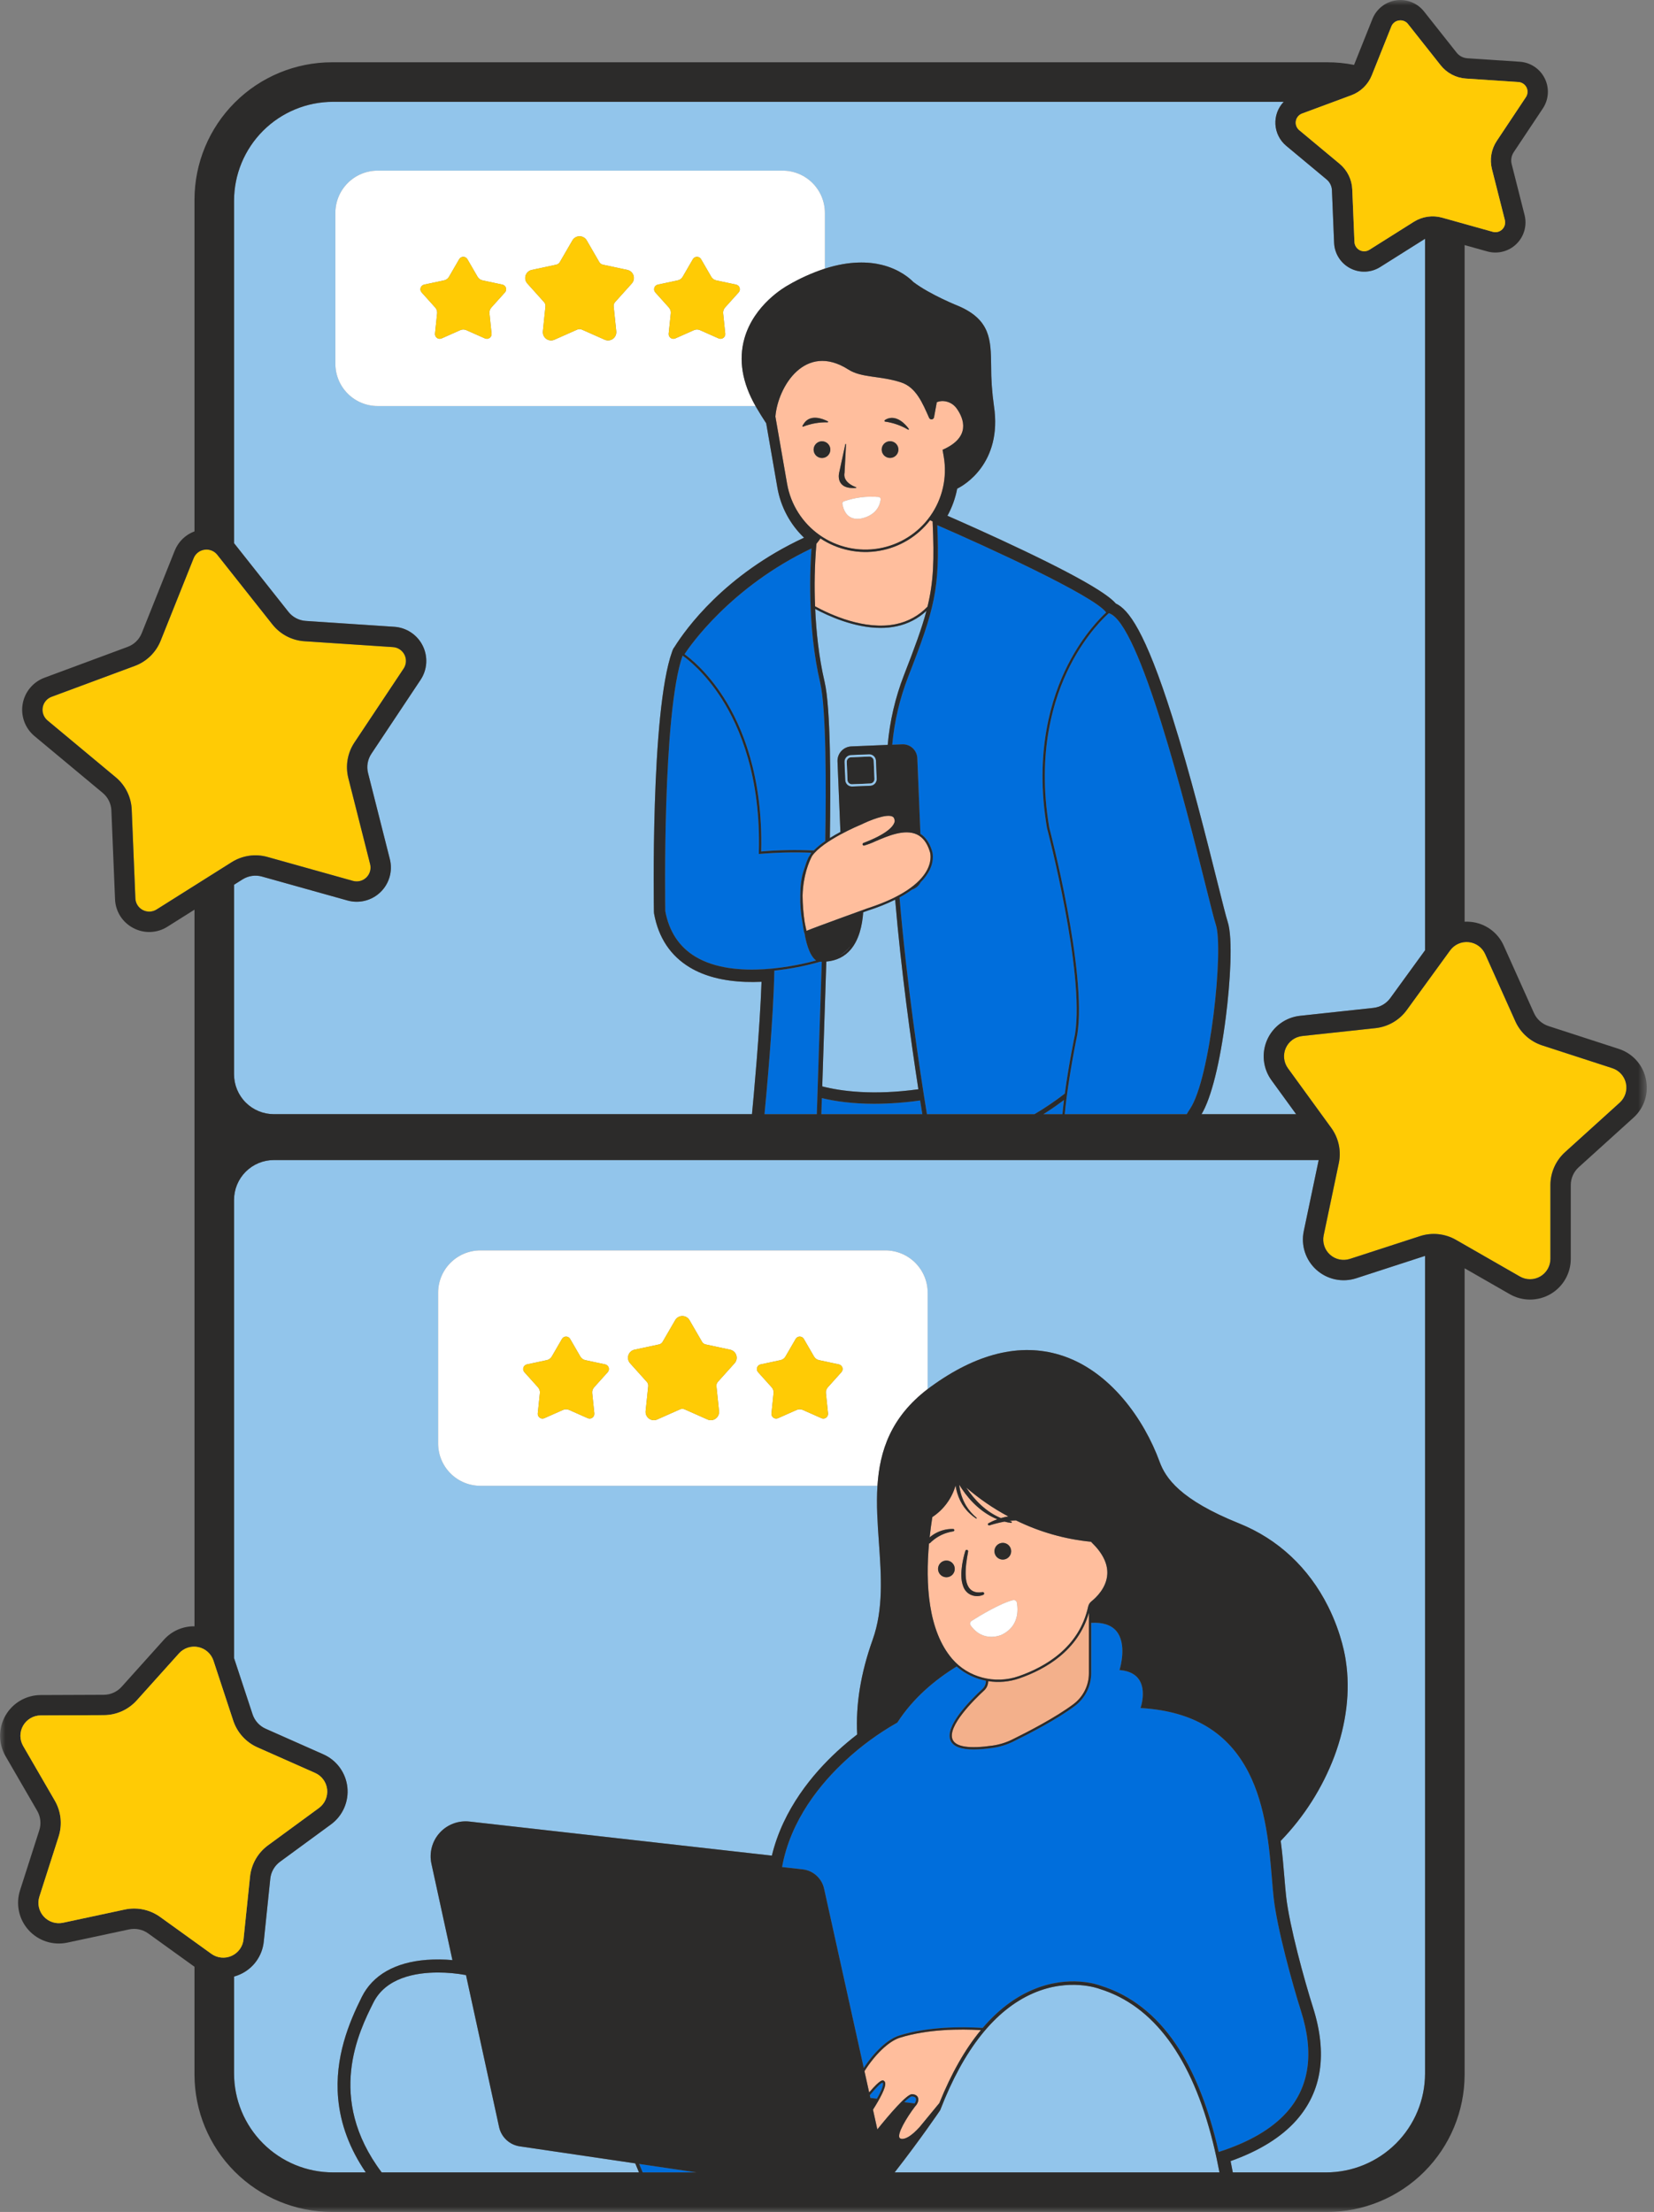 <svg width="157" height="210" viewBox="0 0 157 210" fill="none" xmlns="http://www.w3.org/2000/svg">
<rect x="0" y="0" width="157" height="210" fill="#808080" stroke="none"/>
<mask id="mask0_847_3256" style="mask-type:luminance" maskUnits="userSpaceOnUse" x="0" y="0" width="157" height="210">
<path d="M156.316 0H0V210H156.316V0Z" fill="white"/>
</mask>
<g mask="url(#mask0_847_3256)">
<path d="M25.998 105.778H71.379C71.504 104.478 72.13 97.797 72.285 93.21C71.761 93.234 71.252 93.236 70.765 93.219C68.642 93.141 66.862 92.679 65.476 91.844C63.646 90.742 62.506 89.028 62.087 86.75C62.077 86.699 62.072 86.647 62.071 86.596C62.067 86.406 61.731 67.573 63.8 61.855C63.814 61.807 63.831 61.76 63.853 61.714L63.854 61.711C63.893 61.606 63.951 61.508 64.023 61.423C65.078 59.736 68.78 54.557 76.299 51.058L76.317 51.046C74.986 49.77 74.099 48.1 73.787 46.283L72.728 40.187C72.413 39.711 72.101 39.209 71.798 38.695C71.77 38.647 71.745 38.598 71.717 38.55H35.849C35.321 38.55 34.799 38.446 34.312 38.244C33.825 38.043 33.382 37.747 33.009 37.374C32.636 37.001 32.341 36.558 32.139 36.071C31.937 35.584 31.833 35.062 31.833 34.535V20.215C31.833 19.688 31.937 19.165 32.139 18.678C32.341 18.191 32.636 17.748 33.009 17.376C33.382 17.003 33.825 16.707 34.312 16.505C34.799 16.303 35.321 16.2 35.849 16.2H74.284C74.811 16.2 75.334 16.303 75.821 16.505C76.308 16.707 76.751 17.003 77.123 17.376C77.496 17.748 77.792 18.191 77.994 18.678C78.196 19.165 78.299 19.688 78.299 20.215V25.502C80.662 24.747 82.462 24.844 83.684 25.142C85.414 25.562 86.404 26.473 86.685 26.763C88.269 27.977 91.022 29.072 91.05 29.083C91.063 29.088 91.077 29.094 91.09 29.1C94.022 30.411 94.048 32.298 94.08 34.688C94.076 35.97 94.164 37.25 94.344 38.519C95.182 44.036 91.398 46.116 90.956 46.339C90.923 46.357 90.89 46.375 90.857 46.393C90.686 47.295 90.374 48.163 89.932 48.967C91.289 49.56 94.226 50.859 97.239 52.3C103.825 55.45 105.404 56.705 105.911 57.296C107.102 57.844 108.691 59.884 111.266 68.03C112.977 73.443 114.549 79.728 115.59 83.887C116.035 85.666 116.387 87.071 116.527 87.493C117.052 89.07 116.765 93.361 116.359 96.556C115.804 100.922 114.969 104.253 114.053 105.778H123.031L120.689 102.555C120.29 102.006 120.043 101.363 119.972 100.689C119.9 100.015 120.008 99.334 120.282 98.714C120.557 98.094 120.99 97.558 121.538 97.159C122.086 96.759 122.729 96.51 123.403 96.438L130.363 95.687C130.681 95.653 130.987 95.552 131.264 95.392C131.54 95.232 131.78 95.016 131.968 94.758L135.267 90.218V22.672C135.257 22.678 135.247 22.683 135.237 22.689L131.013 25.349C130.589 25.616 130.102 25.767 129.602 25.787C129.101 25.807 128.604 25.694 128.16 25.461C127.717 25.228 127.342 24.883 127.074 24.459C126.807 24.036 126.655 23.549 126.634 23.049L126.428 18.061C126.42 17.865 126.371 17.672 126.284 17.496C126.197 17.32 126.074 17.163 125.923 17.037L122.087 13.842C121.787 13.591 121.541 13.281 121.365 12.931C121.189 12.581 121.086 12.198 121.064 11.807C121.042 11.416 121.1 11.024 121.235 10.656C121.37 10.288 121.579 9.952 121.849 9.668H31.611C29.119 9.668 26.73 10.658 24.968 12.42C23.206 14.181 22.217 16.571 22.217 19.062V51.567L27.377 58.087C27.575 58.337 27.824 58.543 28.107 58.692C28.389 58.84 28.7 58.928 29.019 58.95L37.432 59.508C37.999 59.545 38.548 59.732 39.021 60.048C39.494 60.364 39.876 60.799 40.128 61.31C40.38 61.82 40.493 62.388 40.457 62.956C40.421 63.524 40.236 64.072 39.92 64.546L35.249 71.565C35.073 71.831 34.954 72.131 34.9 72.446C34.846 72.761 34.858 73.084 34.937 73.393L37.006 81.567C37.145 82.119 37.138 82.698 36.983 83.246C36.828 83.794 36.532 84.291 36.125 84.689C35.717 85.086 35.212 85.37 34.661 85.51C34.109 85.651 33.531 85.645 32.982 85.491L24.863 83.218C24.556 83.132 24.233 83.112 23.917 83.158C23.601 83.204 23.298 83.315 23.028 83.485L22.217 83.996V101.997C22.217 102.493 22.315 102.985 22.505 103.444C22.695 103.903 22.973 104.319 23.325 104.671C23.676 105.022 24.093 105.3 24.551 105.49C25.01 105.68 25.502 105.778 25.998 105.778" fill="#92C5EB"/>
<path d="M78.299 20.215C78.299 19.688 78.195 19.165 77.994 18.678C77.792 18.191 77.496 17.748 77.123 17.376C76.751 17.003 76.308 16.707 75.821 16.505C75.334 16.303 74.811 16.2 74.284 16.2H35.849C35.322 16.2 34.8 16.303 34.312 16.505C33.825 16.707 33.383 17.003 33.01 17.376C32.637 17.748 32.341 18.191 32.139 18.678C31.938 19.165 31.834 19.688 31.834 20.215V34.535C31.834 35.6 32.257 36.621 33.01 37.374C33.763 38.127 34.784 38.55 35.849 38.55H71.717C70.447 36.324 70.09 34.169 70.66 32.141C71.567 28.919 74.52 27.235 74.792 27.086C75.902 26.435 77.078 25.904 78.3 25.502L78.299 20.215ZM47.931 27.762L46.638 29.201C46.572 29.275 46.523 29.362 46.492 29.456C46.462 29.549 46.451 29.649 46.461 29.747L46.661 31.672C46.669 31.75 46.657 31.829 46.624 31.901C46.592 31.973 46.542 32.036 46.478 32.082C46.414 32.128 46.339 32.157 46.261 32.165C46.183 32.174 46.103 32.161 46.031 32.129L44.263 31.345C44.172 31.304 44.075 31.284 43.976 31.284C43.877 31.284 43.779 31.304 43.689 31.345L41.92 32.129C41.848 32.161 41.769 32.174 41.69 32.165C41.612 32.157 41.537 32.128 41.473 32.082C41.41 32.036 41.359 31.973 41.327 31.901C41.295 31.829 41.282 31.75 41.291 31.672L41.49 29.747C41.5 29.649 41.49 29.549 41.459 29.456C41.429 29.362 41.379 29.275 41.313 29.201L40.02 27.762C39.967 27.703 39.931 27.631 39.914 27.554C39.898 27.477 39.902 27.397 39.927 27.322C39.951 27.247 39.995 27.18 40.053 27.127C40.112 27.074 40.183 27.038 40.26 27.021L42.153 26.616C42.249 26.596 42.341 26.555 42.42 26.497C42.5 26.439 42.567 26.365 42.617 26.279L43.587 24.605C43.626 24.537 43.683 24.48 43.751 24.441C43.819 24.401 43.897 24.38 43.976 24.38C44.054 24.38 44.132 24.401 44.2 24.441C44.269 24.48 44.325 24.537 44.365 24.605L45.335 26.279C45.384 26.365 45.451 26.439 45.531 26.497C45.611 26.555 45.702 26.596 45.799 26.616L47.691 27.021C47.768 27.038 47.84 27.074 47.898 27.127C47.957 27.18 48.001 27.247 48.025 27.322C48.049 27.397 48.053 27.477 48.037 27.554C48.021 27.631 47.984 27.703 47.931 27.762ZM59.972 26.916L58.384 28.684C58.335 28.739 58.298 28.803 58.275 28.873C58.253 28.944 58.245 29.017 58.252 29.091L58.498 31.454C58.512 31.591 58.49 31.729 58.434 31.855C58.378 31.98 58.29 32.089 58.178 32.17C58.067 32.251 57.936 32.301 57.8 32.316C57.663 32.33 57.525 32.308 57.399 32.252L55.227 31.289C55.16 31.259 55.087 31.244 55.013 31.244C54.94 31.244 54.867 31.259 54.8 31.289L52.627 32.252C52.502 32.308 52.363 32.33 52.227 32.316C52.09 32.301 51.959 32.251 51.848 32.17C51.737 32.089 51.649 31.98 51.593 31.855C51.536 31.729 51.514 31.591 51.529 31.454L51.774 29.091C51.781 29.017 51.774 28.944 51.751 28.873C51.728 28.803 51.691 28.739 51.642 28.684L50.054 26.916C49.962 26.814 49.899 26.689 49.87 26.555C49.842 26.42 49.849 26.28 49.892 26.149C49.934 26.019 50.01 25.901 50.113 25.809C50.215 25.717 50.339 25.653 50.474 25.625L52.797 25.128C52.87 25.112 52.937 25.082 52.997 25.038C53.056 24.995 53.106 24.94 53.143 24.876L54.334 22.82C54.404 22.701 54.502 22.602 54.622 22.534C54.741 22.465 54.876 22.429 55.014 22.429C55.151 22.429 55.286 22.465 55.406 22.534C55.525 22.602 55.624 22.701 55.693 22.82L56.882 24.876C56.919 24.94 56.969 24.995 57.029 25.038C57.088 25.082 57.156 25.112 57.228 25.128L59.552 25.625C59.686 25.653 59.811 25.717 59.913 25.809C60.015 25.901 60.091 26.019 60.134 26.149C60.176 26.28 60.184 26.42 60.155 26.555C60.127 26.689 60.063 26.814 59.971 26.916M70.113 27.762L68.82 29.201C68.754 29.275 68.704 29.362 68.674 29.456C68.643 29.549 68.633 29.649 68.643 29.747L68.842 31.672C68.85 31.75 68.838 31.829 68.806 31.901C68.774 31.973 68.723 32.036 68.659 32.082C68.596 32.128 68.521 32.157 68.442 32.165C68.364 32.174 68.285 32.161 68.213 32.129L66.444 31.345C66.354 31.304 66.256 31.284 66.157 31.284C66.058 31.284 65.961 31.304 65.87 31.345L64.102 32.129C64.029 32.161 63.95 32.173 63.872 32.165C63.794 32.157 63.719 32.128 63.655 32.082C63.592 32.036 63.541 31.974 63.509 31.902C63.477 31.83 63.464 31.751 63.472 31.672L63.672 29.747C63.682 29.649 63.672 29.55 63.641 29.456C63.611 29.362 63.561 29.276 63.495 29.202L62.202 27.762C62.149 27.703 62.112 27.632 62.096 27.555C62.08 27.478 62.084 27.398 62.108 27.322C62.133 27.247 62.176 27.18 62.235 27.127C62.294 27.074 62.365 27.038 62.442 27.021L64.335 26.617C64.431 26.596 64.522 26.555 64.602 26.497C64.682 26.439 64.749 26.365 64.799 26.279L65.768 24.605C65.808 24.537 65.865 24.48 65.933 24.441C66.001 24.402 66.079 24.381 66.157 24.381C66.236 24.381 66.314 24.402 66.382 24.441C66.45 24.48 66.507 24.537 66.546 24.605L67.516 26.279C67.566 26.365 67.633 26.439 67.713 26.497C67.793 26.555 67.884 26.596 67.98 26.617L69.873 27.021C69.95 27.038 70.021 27.075 70.08 27.127C70.138 27.18 70.182 27.247 70.207 27.322C70.231 27.398 70.235 27.478 70.219 27.555C70.202 27.632 70.166 27.703 70.113 27.762" fill="white"/>
<path d="M59.552 25.625L57.229 25.127C57.157 25.112 57.089 25.082 57.029 25.038C56.97 24.995 56.92 24.94 56.883 24.876L55.692 22.82C55.623 22.701 55.524 22.602 55.404 22.533C55.285 22.465 55.15 22.428 55.013 22.428C54.875 22.428 54.74 22.465 54.621 22.533C54.501 22.602 54.402 22.701 54.334 22.82L53.142 24.876C53.105 24.94 53.056 24.995 52.996 25.038C52.936 25.082 52.868 25.112 52.797 25.127L50.473 25.625C50.338 25.653 50.214 25.717 50.112 25.809C50.009 25.901 49.933 26.018 49.891 26.149C49.848 26.28 49.841 26.42 49.869 26.554C49.898 26.689 49.961 26.814 50.053 26.916L51.641 28.684C51.69 28.739 51.727 28.803 51.75 28.873C51.773 28.943 51.78 29.017 51.773 29.09L51.528 31.454C51.514 31.591 51.535 31.729 51.592 31.855C51.648 31.98 51.736 32.089 51.847 32.17C51.958 32.251 52.089 32.301 52.226 32.315C52.362 32.33 52.501 32.308 52.626 32.252L54.798 31.289C54.866 31.259 54.938 31.243 55.012 31.243C55.086 31.243 55.158 31.259 55.226 31.289L57.398 32.252C57.524 32.308 57.662 32.33 57.799 32.315C57.935 32.301 58.066 32.251 58.177 32.17C58.289 32.089 58.377 31.98 58.433 31.855C58.489 31.729 58.511 31.591 58.496 31.454L58.251 29.09C58.244 29.017 58.252 28.943 58.274 28.873C58.297 28.803 58.334 28.739 58.383 28.684L59.971 26.916C60.063 26.814 60.126 26.689 60.155 26.554C60.183 26.42 60.176 26.28 60.133 26.149C60.091 26.018 60.015 25.901 59.913 25.809C59.81 25.717 59.686 25.653 59.551 25.625" fill="#FFCB05"/>
<path d="M69.873 27.021L67.981 26.617C67.884 26.596 67.793 26.555 67.713 26.497C67.633 26.439 67.566 26.365 67.517 26.279L66.547 24.605C66.507 24.537 66.451 24.48 66.382 24.441C66.314 24.402 66.237 24.381 66.158 24.381C66.079 24.381 66.001 24.402 65.933 24.441C65.865 24.48 65.808 24.537 65.769 24.605L64.799 26.279C64.749 26.365 64.683 26.439 64.603 26.497C64.523 26.555 64.431 26.596 64.335 26.617L62.442 27.021C62.365 27.038 62.293 27.074 62.235 27.127C62.176 27.18 62.133 27.247 62.108 27.322C62.084 27.397 62.08 27.478 62.096 27.555C62.112 27.632 62.149 27.703 62.202 27.762L63.495 29.202C63.56 29.275 63.61 29.362 63.641 29.456C63.671 29.55 63.682 29.649 63.672 29.747L63.472 31.672C63.464 31.751 63.477 31.83 63.509 31.902C63.541 31.974 63.592 32.036 63.655 32.082C63.719 32.129 63.794 32.157 63.872 32.166C63.951 32.174 64.03 32.162 64.102 32.13L65.871 31.345C65.961 31.305 66.059 31.284 66.158 31.284C66.256 31.284 66.354 31.305 66.444 31.345L68.213 32.13C68.285 32.162 68.365 32.174 68.443 32.166C68.521 32.157 68.596 32.129 68.66 32.082C68.724 32.036 68.774 31.974 68.806 31.902C68.838 31.83 68.851 31.751 68.843 31.672L68.643 29.747C68.633 29.649 68.643 29.55 68.674 29.456C68.704 29.362 68.754 29.275 68.82 29.202L70.113 27.762C70.166 27.704 70.202 27.632 70.219 27.555C70.235 27.478 70.231 27.398 70.207 27.323C70.182 27.248 70.139 27.18 70.08 27.128C70.022 27.075 69.95 27.038 69.873 27.022" fill="#FFCB05"/>
<path d="M47.691 27.021L45.798 26.617C45.702 26.596 45.611 26.555 45.531 26.497C45.451 26.439 45.384 26.365 45.334 26.279L44.365 24.605C44.325 24.537 44.268 24.48 44.2 24.441C44.132 24.402 44.054 24.381 43.976 24.381C43.897 24.381 43.819 24.402 43.751 24.441C43.683 24.48 43.626 24.537 43.587 24.605L42.617 26.279C42.567 26.365 42.5 26.439 42.42 26.497C42.34 26.555 42.249 26.596 42.153 26.617L40.26 27.021C40.183 27.038 40.112 27.074 40.053 27.127C39.995 27.18 39.951 27.247 39.926 27.322C39.902 27.397 39.898 27.477 39.914 27.555C39.931 27.632 39.967 27.703 40.02 27.762L41.313 29.202C41.379 29.275 41.429 29.362 41.459 29.456C41.49 29.55 41.5 29.649 41.49 29.747L41.29 31.672C41.282 31.75 41.295 31.83 41.327 31.902C41.359 31.974 41.41 32.036 41.473 32.082C41.537 32.129 41.612 32.157 41.69 32.166C41.769 32.174 41.848 32.161 41.92 32.13L43.689 31.345C43.779 31.305 43.877 31.284 43.975 31.284C44.074 31.284 44.172 31.305 44.262 31.345L46.031 32.13C46.103 32.161 46.182 32.174 46.261 32.166C46.339 32.157 46.414 32.129 46.478 32.082C46.542 32.036 46.592 31.974 46.624 31.902C46.656 31.83 46.669 31.75 46.661 31.672L46.461 29.747C46.451 29.649 46.461 29.549 46.492 29.455C46.523 29.361 46.572 29.275 46.638 29.201L47.931 27.762C47.984 27.703 48.021 27.631 48.037 27.554C48.053 27.477 48.049 27.397 48.025 27.322C48.001 27.247 47.957 27.18 47.898 27.127C47.84 27.074 47.768 27.038 47.691 27.021" fill="#FFCB05"/>
<path d="M82.996 104.792C80.868 104.792 79.214 104.541 78.013 104.252L77.963 105.778H87.548C87.483 105.374 87.413 104.939 87.34 104.475C85.901 104.681 84.45 104.787 82.996 104.792Z" fill="#006EDC"/>
<path d="M100.997 104.432C100.5 104.807 99.939 105.204 99.318 105.603C99.228 105.661 99.135 105.719 99.04 105.778H100.85C100.891 105.336 100.941 104.884 100.997 104.432Z" fill="#006EDC"/>
<path d="M87.937 57.995C87.146 58.733 86.168 59.239 85.109 59.459C84.612 59.562 84.105 59.613 83.597 59.611C81.092 59.611 78.614 58.475 77.38 57.811C77.472 59.931 77.719 62.372 78.272 64.732C78.852 67.203 78.856 74.363 78.772 79.563C79.106 79.354 79.447 79.159 79.773 78.985L79.497 72.287C79.483 71.924 79.613 71.571 79.859 71.303C80.105 71.036 80.447 70.877 80.809 70.862L84.261 70.719C84.462 68.449 84.982 66.219 85.807 64.094C86.82 61.49 87.502 59.651 87.938 57.996" fill="#92C5EB"/>
<path d="M84.97 85.415C84.14 85.821 83.281 86.164 82.4 86.442C82.356 86.457 82.189 86.518 81.937 86.609C81.846 87.891 81.534 89.215 80.76 90.134C80.182 90.82 79.403 91.206 78.436 91.288L78.049 103.141C79.829 103.595 82.851 104.008 87.174 103.413C86.473 98.867 85.543 92.177 84.971 85.415" fill="#92C5EB"/>
<path d="M77.369 57.561C78.767 58.328 82.088 59.882 85.064 59.248C86.201 59.012 87.238 58.436 88.038 57.596C88.617 55.222 88.69 53.136 88.525 49.538L88.523 49.503L88.286 49.385C87.104 50.923 85.387 51.96 83.476 52.291C81.528 52.631 79.524 52.212 77.876 51.118C77.755 51.295 77.629 51.463 77.498 51.62L77.486 51.736C77.327 53.673 77.287 55.618 77.369 57.56" fill="#FFBE9D"/>
<path d="M68.679 66.205C70.411 68.911 72.43 73.642 72.249 80.84C73.908 80.697 75.576 80.665 77.239 80.746C77.574 80.412 77.941 80.112 78.334 79.85C78.421 74.642 78.428 67.275 77.854 64.83C76.584 59.41 76.912 53.578 77.028 52.067C69.33 55.735 65.459 61.368 64.975 62.108C65.501 62.487 67.118 63.764 68.68 66.205" fill="#006EDC"/>
<path d="M77.533 105.778L78.006 91.305C77.954 91.305 77.902 91.305 77.849 91.303C76.427 91.711 74.973 91.994 73.501 92.148C73.423 96.707 72.722 104.179 72.568 105.779L77.533 105.778Z" fill="#006EDC"/>
<path d="M102.046 98.182C102.981 92.298 99.423 78.761 99.387 78.625C98.163 71.419 99.794 66.203 101.378 63.095C102.823 60.259 104.495 58.611 105.002 58.148C103.869 56.552 93.369 51.767 88.969 49.861C89.225 55.9 88.72 57.79 86.206 64.249C85.403 66.319 84.893 68.49 84.692 70.701L85.646 70.662C86.008 70.648 86.362 70.778 86.629 71.024C86.896 71.27 87.055 71.611 87.071 71.974L87.367 79.161C87.872 79.486 88.243 80.038 88.473 80.806C88.482 80.832 88.741 81.573 88.237 82.603C88.018 83.032 87.731 83.423 87.386 83.759C87.304 83.924 87.19 84.07 87.05 84.189C86.91 84.308 86.748 84.398 86.573 84.454C86.194 84.731 85.796 84.98 85.383 85.202C86.065 93.351 87.274 101.424 87.983 105.778H98.195C99.196 105.189 100.158 104.536 101.075 103.824C101.462 100.947 102.036 98.228 102.045 98.182" fill="#006EDC"/>
<path d="M112.645 105.778C112.743 105.609 112.844 105.446 112.951 105.289C114.898 102.411 116.162 90.05 115.411 87.797C115.258 87.335 114.919 85.982 114.45 84.108C112.571 76.599 108.185 59.07 105.251 58.214C104.957 58.47 103.128 60.13 101.564 63.203C99.998 66.281 98.385 71.448 99.596 78.58C99.63 78.707 103.201 92.288 102.257 98.222C102.244 98.281 101.387 102.343 101.064 105.778H112.645Z" fill="#006EDC"/>
<path d="M80.596 89.996C80.639 89.945 80.68 89.892 80.72 89.839C80.434 90.187 80.09 90.484 79.704 90.715C80.045 90.536 80.348 90.292 80.596 89.996" fill="#006EDC"/>
<path d="M77.466 91.19C76.754 90.678 76.457 89.158 76.371 88.603C76.351 88.585 76.338 88.562 76.333 88.536C76.311 88.429 76.244 88.091 76.174 87.616C76.011 86.757 75.942 85.884 75.966 85.011C75.967 84.148 76.055 83.274 76.312 82.578C76.35 82.477 76.391 82.351 76.434 82.217C76.516 81.934 76.621 81.657 76.748 81.391C76.792 81.31 76.841 81.232 76.895 81.157C76.938 81.075 76.976 81.007 77.008 80.953C75.388 80.889 73.764 80.926 72.148 81.065L72.028 81.077L72.031 80.955C72.237 73.751 70.227 69.027 68.505 66.332C66.896 63.813 65.231 62.55 64.793 62.243C62.861 67.708 63.142 86.006 63.15 86.502C63.509 88.444 64.472 89.899 66.011 90.826C69.774 93.093 75.964 91.602 77.466 91.19" fill="#006EDC"/>
<path d="M88.039 82.518C88.507 81.57 88.271 80.88 88.269 80.874C88.019 80.041 87.603 79.486 87.031 79.22C85.864 78.675 84.26 79.367 83.09 79.872C82.747 80.035 82.392 80.169 82.028 80.273C81.997 80.28 81.964 80.275 81.936 80.259C81.909 80.243 81.889 80.216 81.88 80.186C81.871 80.154 81.873 80.121 81.888 80.092C81.902 80.063 81.927 80.04 81.957 80.029C84.19 79.179 84.746 78.474 84.879 78.13C84.905 78.078 84.92 78.022 84.924 77.965C84.928 77.907 84.92 77.849 84.901 77.795L84.891 77.764C84.882 77.712 84.861 77.662 84.828 77.619C84.796 77.576 84.754 77.543 84.705 77.52C84.144 77.243 82.573 77.871 81.734 78.286L81.722 78.291C81.57 78.354 78.133 79.778 77.078 81.268C76.774 81.847 76.237 83.129 76.179 85.025C76.186 85.88 76.255 86.733 76.384 87.577C76.431 87.832 76.486 88.093 76.552 88.362C76.553 88.365 76.554 88.369 76.554 88.373C77.526 87.971 82.121 86.314 82.328 86.239L82.344 86.234C86.138 85.008 87.536 83.536 88.039 82.518" fill="#FFBE9D"/>
<path d="M83.44 52.08C85.412 51.737 87.166 50.625 88.318 48.988C89.47 47.351 89.925 45.324 89.582 43.352L89.469 42.702C92.211 41.502 91.46 39.716 90.842 38.826C90.696 38.607 90.501 38.424 90.272 38.294C90.042 38.164 89.786 38.089 89.522 38.076C89.317 38.07 89.112 38.107 88.922 38.186C88.828 38.733 88.734 39.233 88.659 39.62C88.649 39.672 88.622 39.718 88.584 39.754C88.545 39.789 88.496 39.811 88.444 39.817C88.392 39.823 88.34 39.812 88.294 39.786C88.249 39.76 88.213 39.72 88.192 39.672C87.576 38.288 86.964 36.768 85.521 36.301C83.507 35.65 81.79 35.889 80.529 35.083C76.423 32.461 73.838 36.711 73.601 39.547L74.713 45.938C75.057 47.908 76.17 49.662 77.806 50.813C79.442 51.965 81.468 52.42 83.44 52.08ZM83.593 47.41C83.402 49.02 81.687 49.234 81.687 49.234C80.334 49.447 80.027 48.271 79.959 47.825C79.952 47.778 79.961 47.73 79.985 47.69C80.009 47.649 80.046 47.618 80.09 47.602C81.154 47.23 82.285 47.088 83.408 47.185C83.435 47.187 83.461 47.195 83.485 47.208C83.509 47.22 83.531 47.238 83.548 47.259C83.565 47.28 83.578 47.304 83.586 47.33C83.594 47.356 83.596 47.383 83.593 47.41M83.982 39.896L84.1 39.813C85.084 39.311 85.96 40.286 86.264 40.715C86.271 40.725 86.274 40.736 86.273 40.748C86.273 40.76 86.268 40.772 86.26 40.78C86.251 40.789 86.24 40.795 86.229 40.796C86.217 40.798 86.205 40.795 86.195 40.789C85.524 40.395 84.783 40.136 84.013 40.027C83.999 40.025 83.985 40.019 83.974 40.009C83.963 39.999 83.956 39.986 83.953 39.972C83.949 39.958 83.95 39.943 83.955 39.93C83.96 39.916 83.97 39.904 83.982 39.896M84.497 41.89C84.654 41.892 84.806 41.941 84.936 42.03C85.065 42.119 85.165 42.245 85.223 42.39C85.281 42.536 85.294 42.696 85.261 42.849C85.228 43.003 85.15 43.143 85.038 43.252C84.925 43.362 84.783 43.435 84.628 43.463C84.474 43.492 84.315 43.474 84.171 43.411C84.027 43.349 83.904 43.246 83.819 43.114C83.734 42.982 83.69 42.828 83.692 42.671C83.695 42.461 83.782 42.26 83.933 42.114C84.084 41.967 84.287 41.887 84.497 41.89ZM79.652 44.883L80.239 42.175C80.24 42.167 80.245 42.159 80.252 42.154C80.259 42.149 80.268 42.147 80.277 42.148C80.285 42.149 80.293 42.154 80.298 42.16C80.304 42.167 80.307 42.175 80.306 42.184L80.166 44.864C79.993 45.708 80.889 46.123 81.259 46.257C81.266 46.26 81.272 46.265 81.276 46.272C81.28 46.279 81.282 46.287 81.281 46.294C81.279 46.302 81.275 46.309 81.269 46.314C81.264 46.32 81.256 46.323 81.248 46.323C79.231 46.484 79.652 44.883 79.652 44.883M78.012 43.482C77.855 43.48 77.702 43.431 77.573 43.342C77.444 43.253 77.344 43.127 77.286 42.981C77.228 42.836 77.215 42.676 77.248 42.523C77.281 42.369 77.358 42.229 77.471 42.12C77.583 42.01 77.726 41.937 77.88 41.908C78.035 41.88 78.194 41.898 78.338 41.96C78.482 42.023 78.604 42.126 78.69 42.258C78.775 42.39 78.819 42.544 78.817 42.701C78.814 42.911 78.727 43.111 78.576 43.258C78.425 43.404 78.222 43.485 78.012 43.482ZM78.552 40.098C77.759 40.077 76.969 40.216 76.23 40.506C76.22 40.51 76.209 40.51 76.199 40.508C76.188 40.505 76.179 40.499 76.172 40.491C76.165 40.482 76.161 40.472 76.16 40.461C76.159 40.45 76.162 40.44 76.168 40.431L76.305 40.209C76.93 39.276 78.114 39.76 78.578 40.001C78.589 40.006 78.597 40.015 78.602 40.026C78.606 40.036 78.607 40.048 78.604 40.06C78.601 40.071 78.594 40.081 78.585 40.088C78.576 40.095 78.564 40.098 78.552 40.097" fill="#FFBE9D"/>
<path d="M81.249 46.322C81.257 46.322 81.264 46.319 81.27 46.314C81.276 46.308 81.28 46.301 81.281 46.294C81.282 46.286 81.281 46.278 81.277 46.271C81.273 46.264 81.267 46.259 81.259 46.256C80.889 46.122 79.993 45.707 80.167 44.864L80.307 42.183C80.307 42.175 80.305 42.166 80.299 42.16C80.294 42.153 80.286 42.149 80.277 42.148C80.269 42.147 80.26 42.149 80.253 42.154C80.246 42.159 80.242 42.166 80.24 42.174L79.653 44.882C79.653 44.882 79.231 46.483 81.249 46.322" fill="#2C2B2A"/>
<path d="M84.013 40.026C84.783 40.135 85.525 40.394 86.195 40.788C86.205 40.794 86.217 40.797 86.229 40.795C86.241 40.793 86.252 40.788 86.26 40.779C86.268 40.77 86.273 40.759 86.274 40.747C86.275 40.735 86.271 40.723 86.264 40.714C85.96 40.285 85.084 39.31 84.1 39.812L83.982 39.895C83.97 39.903 83.961 39.914 83.956 39.928C83.951 39.942 83.95 39.957 83.953 39.971C83.956 39.985 83.964 39.998 83.975 40.008C83.986 40.017 83.999 40.024 84.013 40.026" fill="#2C2B2A"/>
<path d="M76.306 40.208L76.169 40.43C76.163 40.439 76.16 40.45 76.161 40.461C76.162 40.471 76.166 40.482 76.173 40.49C76.18 40.498 76.189 40.504 76.2 40.507C76.21 40.51 76.221 40.509 76.231 40.505C76.97 40.215 77.76 40.077 78.553 40.097C78.565 40.098 78.576 40.094 78.586 40.087C78.595 40.081 78.602 40.071 78.605 40.059C78.608 40.048 78.607 40.036 78.603 40.026C78.598 40.015 78.59 40.006 78.579 40.001C78.115 39.76 76.93 39.276 76.306 40.209" fill="#2C2B2A"/>
<path d="M83.408 47.184C82.285 47.087 81.154 47.229 80.091 47.601C80.046 47.618 80.009 47.649 79.985 47.689C79.961 47.73 79.952 47.778 79.959 47.824C80.027 48.27 80.334 49.447 81.687 49.234C81.687 49.234 83.402 49.02 83.593 47.409C83.596 47.382 83.594 47.355 83.586 47.329C83.578 47.303 83.565 47.278 83.548 47.257C83.531 47.236 83.51 47.219 83.486 47.206C83.462 47.194 83.435 47.186 83.408 47.184" fill="white"/>
<path d="M82.894 74.25C82.932 74.209 82.961 74.161 82.981 74.109C83 74.057 83.008 74.001 83.006 73.946L82.935 72.23C82.931 72.121 82.884 72.018 82.805 71.942C82.727 71.867 82.622 71.825 82.513 71.824C82.507 71.824 82.501 71.824 82.495 71.824L80.779 71.895C80.667 71.9 80.562 71.949 80.486 72.031C80.41 72.114 80.37 72.223 80.374 72.335L80.445 74.051C80.447 74.106 80.46 74.161 80.484 74.211C80.507 74.262 80.54 74.307 80.581 74.345C80.622 74.382 80.669 74.412 80.722 74.431C80.774 74.45 80.829 74.459 80.885 74.456L82.601 74.385C82.656 74.383 82.711 74.37 82.761 74.347C82.812 74.323 82.857 74.29 82.894 74.249" fill="#2C2B2A"/>
<path d="M82.945 71.778C82.883 71.721 82.811 71.677 82.732 71.648C82.654 71.62 82.57 71.607 82.486 71.61L80.771 71.681C80.602 71.688 80.442 71.762 80.328 71.886C80.213 72.01 80.153 72.175 80.16 72.344L80.23 74.06C80.237 74.225 80.307 74.38 80.426 74.494C80.544 74.608 80.703 74.672 80.867 74.672C80.876 74.672 80.885 74.672 80.894 74.671L82.609 74.601C82.778 74.594 82.938 74.52 83.052 74.395C83.167 74.271 83.227 74.106 83.22 73.937L83.149 72.221C83.146 72.138 83.126 72.055 83.091 71.979C83.056 71.903 83.006 71.835 82.944 71.778M80.581 74.345C80.54 74.307 80.507 74.262 80.484 74.212C80.46 74.161 80.447 74.107 80.445 74.051L80.374 72.335C80.37 72.223 80.41 72.114 80.486 72.031C80.562 71.949 80.667 71.9 80.779 71.895L82.495 71.825C82.501 71.825 82.507 71.825 82.513 71.825C82.622 71.825 82.727 71.867 82.806 71.943C82.884 72.018 82.931 72.121 82.935 72.23L83.006 73.946C83.011 74.058 82.971 74.168 82.894 74.25C82.819 74.332 82.713 74.381 82.601 74.386L80.885 74.457C80.829 74.46 80.774 74.451 80.722 74.432C80.67 74.413 80.622 74.383 80.581 74.345" fill="#92C5EB"/>
<path d="M84.474 43.475C84.631 43.477 84.785 43.433 84.916 43.348C85.048 43.263 85.152 43.14 85.214 42.996C85.276 42.852 85.294 42.693 85.266 42.539C85.237 42.385 85.164 42.242 85.055 42.13C84.945 42.017 84.805 41.939 84.652 41.906C84.499 41.873 84.339 41.887 84.193 41.945C84.047 42.003 83.922 42.102 83.833 42.232C83.744 42.361 83.695 42.513 83.692 42.67C83.691 42.774 83.71 42.878 83.748 42.975C83.787 43.072 83.844 43.16 83.916 43.235C83.989 43.309 84.076 43.369 84.171 43.41C84.267 43.452 84.37 43.474 84.474 43.475Z" fill="#2C2B2A"/>
<path d="M78.036 41.895C77.879 41.892 77.725 41.936 77.594 42.022C77.462 42.107 77.358 42.229 77.296 42.373C77.234 42.517 77.216 42.677 77.244 42.831C77.272 42.985 77.346 43.128 77.455 43.24C77.564 43.353 77.705 43.431 77.858 43.464C78.011 43.496 78.171 43.483 78.317 43.425C78.463 43.367 78.588 43.267 78.677 43.138C78.766 43.009 78.815 42.856 78.818 42.699C78.821 42.489 78.74 42.286 78.594 42.135C78.447 41.984 78.247 41.898 78.036 41.895Z" fill="#2C2B2A"/>
<path d="M128.734 121.355C128.089 121.565 127.401 121.601 126.738 121.46C126.074 121.32 125.46 121.008 124.955 120.555C124.451 120.102 124.075 119.524 123.864 118.88C123.653 118.236 123.615 117.547 123.755 116.884L125.171 110.133H25.998C24.995 110.133 24.034 110.532 23.324 111.241C22.615 111.95 22.217 112.912 22.217 113.915V157.419L23.973 162.749C24.073 163.052 24.235 163.331 24.45 163.568C24.664 163.805 24.926 163.994 25.218 164.124L30.697 166.555C31.316 166.83 31.852 167.263 32.252 167.81C32.652 168.358 32.9 169.001 32.973 169.675C33.045 170.349 32.94 171.03 32.666 171.65C32.392 172.27 31.961 172.807 31.414 173.208L26.579 176.751C26.321 176.94 26.106 177.18 25.947 177.458C25.788 177.735 25.689 178.042 25.656 178.36L25.037 184.321C24.971 184.997 24.727 185.643 24.329 186.192C23.931 186.742 23.394 187.177 22.774 187.451C22.593 187.531 22.407 187.598 22.217 187.651V196.849C22.217 198.083 22.46 199.304 22.932 200.444C23.404 201.584 24.096 202.619 24.969 203.492C25.841 204.364 26.877 205.056 28.016 205.528C29.156 206 30.378 206.243 31.611 206.243H34.719C33.195 204.006 32.321 201.665 32.097 199.22C31.75 195.353 33.116 192.037 34.344 189.581C35.381 187.507 37.514 186.291 40.511 186.065C41.322 186.007 42.135 186.015 42.944 186.088L40.951 176.939C40.839 176.424 40.851 175.889 40.987 175.38C41.123 174.87 41.377 174.401 41.731 174.009C42.084 173.618 42.525 173.317 43.018 173.13C43.511 172.943 44.042 172.876 44.565 172.935L73.266 176.171C74.33 171.751 77.185 168.37 79.469 166.265C80.066 165.714 80.702 165.178 81.364 164.667C81.213 161.842 81.705 158.822 82.83 155.679C83.872 152.768 83.647 149.57 83.429 146.477C83.301 144.673 83.173 142.847 83.288 141.061H45.604C44.539 141.061 43.518 140.638 42.765 139.885C42.012 139.132 41.589 138.111 41.589 137.046V122.726C41.589 121.661 42.012 120.64 42.765 119.887C43.518 119.134 44.539 118.711 45.604 118.711H84.039C84.566 118.711 85.088 118.814 85.576 119.016C86.063 119.218 86.505 119.514 86.878 119.887C87.251 120.259 87.547 120.702 87.749 121.189C87.951 121.676 88.054 122.199 88.054 122.726V131.875C88.149 131.803 88.245 131.73 88.344 131.659C92.686 128.495 96.812 127.477 100.607 128.633C105.386 130.088 108.628 134.824 110.068 138.77C110.63 140.311 111.997 142.369 117.625 144.633C121.308 146.114 124.226 148.839 126.064 152.512C127.396 155.175 127.713 157.426 127.745 157.673C128.184 160.526 127.809 163.661 126.661 166.741C125.527 169.737 123.793 172.47 121.566 174.772C121.732 176.015 121.829 177.187 121.916 178.234C121.97 178.888 122.021 179.503 122.081 180.041C122.392 182.843 123.814 188.007 124.637 190.603C126.019 194.962 125.481 198.564 123.039 201.309C121.616 202.91 119.523 204.207 116.81 205.171C116.883 205.527 116.952 205.885 117.018 206.244H125.873C127.106 206.244 128.328 206.001 129.468 205.528C130.607 205.056 131.643 204.364 132.515 203.492C133.388 202.62 134.08 201.584 134.552 200.444C135.024 199.305 135.267 198.083 135.267 196.849V119.232L128.734 121.355Z" fill="#92C5EB"/>
<path d="M88.055 122.726C88.055 121.661 87.632 120.64 86.878 119.887C86.125 119.134 85.104 118.711 84.039 118.711H45.604C44.539 118.711 43.518 119.134 42.765 119.887C42.012 120.64 41.589 121.661 41.589 122.726V137.046C41.589 137.573 41.693 138.095 41.895 138.582C42.096 139.07 42.392 139.512 42.765 139.885C43.138 140.258 43.58 140.554 44.068 140.756C44.555 140.957 45.077 141.061 45.604 141.061H83.288C83.502 137.735 84.564 134.544 88.055 131.875V122.726ZM57.686 130.273L56.393 131.713C56.327 131.786 56.278 131.873 56.247 131.967C56.217 132.06 56.206 132.16 56.216 132.258L56.416 134.183C56.424 134.261 56.411 134.341 56.379 134.412C56.347 134.484 56.297 134.547 56.233 134.593C56.169 134.639 56.094 134.668 56.016 134.676C55.938 134.685 55.858 134.672 55.786 134.64L54.017 133.856C53.927 133.816 53.829 133.795 53.731 133.795C53.632 133.795 53.534 133.816 53.444 133.856L51.675 134.64C51.603 134.672 51.524 134.685 51.445 134.676C51.367 134.668 51.292 134.639 51.228 134.593C51.164 134.547 51.114 134.484 51.082 134.412C51.05 134.341 51.037 134.261 51.045 134.183L51.245 132.258C51.255 132.16 51.245 132.06 51.214 131.967C51.184 131.873 51.134 131.786 51.068 131.713L49.775 130.273C49.722 130.214 49.686 130.143 49.669 130.065C49.653 129.988 49.657 129.908 49.681 129.833C49.706 129.758 49.749 129.691 49.808 129.638C49.867 129.585 49.938 129.549 50.015 129.532L51.908 129.127C52.004 129.107 52.096 129.066 52.175 129.008C52.255 128.95 52.322 128.876 52.372 128.79L53.342 127.116C53.381 127.048 53.438 126.991 53.506 126.952C53.574 126.912 53.652 126.892 53.731 126.892C53.809 126.892 53.887 126.912 53.955 126.952C54.023 126.991 54.08 127.048 54.12 127.116L55.09 128.79C55.139 128.876 55.206 128.95 55.286 129.008C55.366 129.066 55.457 129.107 55.553 129.127L57.446 129.532C57.523 129.549 57.594 129.585 57.653 129.638C57.712 129.691 57.755 129.758 57.78 129.833C57.804 129.908 57.808 129.988 57.792 130.065C57.776 130.143 57.739 130.214 57.686 130.273ZM69.727 129.427L68.139 131.195C68.09 131.25 68.053 131.314 68.03 131.384C68.007 131.454 68 131.528 68.007 131.602L68.252 133.965C68.267 134.102 68.245 134.24 68.189 134.366C68.133 134.491 68.044 134.6 67.933 134.681C67.822 134.762 67.691 134.812 67.555 134.826C67.418 134.841 67.279 134.819 67.154 134.763L64.982 133.8C64.914 133.77 64.842 133.755 64.768 133.755C64.694 133.755 64.622 133.77 64.554 133.8L62.382 134.763C62.257 134.819 62.118 134.841 61.981 134.826C61.845 134.812 61.714 134.762 61.603 134.681C61.492 134.6 61.403 134.491 61.347 134.366C61.291 134.24 61.269 134.102 61.283 133.965L61.529 131.602C61.536 131.528 61.529 131.454 61.506 131.384C61.483 131.314 61.446 131.25 61.397 131.195L59.809 129.427C59.717 129.325 59.654 129.2 59.625 129.066C59.597 128.931 59.604 128.791 59.647 128.66C59.689 128.53 59.765 128.412 59.867 128.32C59.97 128.228 60.094 128.164 60.229 128.136L62.552 127.638C62.624 127.623 62.692 127.593 62.752 127.549C62.811 127.506 62.861 127.451 62.898 127.387L64.089 125.331C64.158 125.212 64.257 125.113 64.377 125.044C64.496 124.976 64.631 124.94 64.768 124.94C64.906 124.94 65.041 124.976 65.16 125.044C65.279 125.113 65.379 125.212 65.447 125.331L66.639 127.387C66.676 127.451 66.725 127.506 66.785 127.549C66.844 127.593 66.912 127.623 66.984 127.638L69.308 128.136C69.443 128.164 69.567 128.228 69.669 128.32C69.772 128.412 69.848 128.53 69.89 128.66C69.933 128.791 69.94 128.931 69.912 129.066C69.883 129.2 69.82 129.325 69.728 129.427M79.869 130.273L78.576 131.712C78.51 131.786 78.46 131.872 78.43 131.966C78.399 132.06 78.389 132.16 78.399 132.258L78.599 134.183C78.607 134.261 78.594 134.34 78.562 134.412C78.53 134.484 78.48 134.547 78.416 134.593C78.352 134.639 78.277 134.668 78.199 134.676C78.121 134.685 78.041 134.672 77.969 134.64L76.2 133.855C76.11 133.815 76.012 133.795 75.914 133.795C75.815 133.795 75.717 133.815 75.627 133.855L73.857 134.64C73.785 134.672 73.706 134.685 73.627 134.677C73.549 134.668 73.474 134.64 73.41 134.593C73.347 134.547 73.296 134.485 73.264 134.413C73.232 134.341 73.219 134.261 73.228 134.183L73.427 132.258C73.437 132.16 73.427 132.061 73.396 131.967C73.366 131.873 73.316 131.786 73.25 131.713L71.957 130.273C71.904 130.214 71.868 130.143 71.851 130.066C71.835 129.988 71.839 129.908 71.864 129.833C71.888 129.758 71.932 129.691 71.99 129.638C72.049 129.585 72.12 129.549 72.198 129.532L74.09 129.127C74.186 129.107 74.278 129.066 74.358 129.008C74.437 128.95 74.504 128.876 74.554 128.79L75.524 127.116C75.563 127.048 75.62 126.991 75.688 126.952C75.757 126.912 75.834 126.892 75.913 126.892C75.992 126.892 76.069 126.912 76.137 126.952C76.206 126.991 76.262 127.048 76.302 127.116L77.272 128.79C77.321 128.876 77.388 128.95 77.468 129.008C77.548 129.066 77.639 129.107 77.736 129.127L79.628 129.532C79.705 129.549 79.777 129.585 79.835 129.638C79.894 129.691 79.938 129.758 79.962 129.833C79.986 129.908 79.99 129.988 79.974 130.066C79.958 130.143 79.921 130.214 79.868 130.273" fill="white"/>
<path d="M69.307 128.135L66.984 127.638C66.912 127.623 66.844 127.593 66.784 127.549C66.725 127.506 66.675 127.451 66.638 127.387L65.447 125.331C65.378 125.212 65.279 125.113 65.16 125.044C65.04 124.976 64.905 124.939 64.768 124.939C64.63 124.939 64.495 124.976 64.376 125.044C64.257 125.113 64.157 125.212 64.089 125.331L62.897 127.387C62.86 127.451 62.811 127.506 62.751 127.549C62.691 127.593 62.624 127.623 62.552 127.638L60.228 128.135C60.093 128.164 59.969 128.228 59.867 128.32C59.764 128.412 59.688 128.53 59.646 128.66C59.603 128.791 59.596 128.931 59.624 129.065C59.653 129.2 59.716 129.325 59.808 129.427L61.396 131.195C61.445 131.25 61.482 131.314 61.505 131.384C61.528 131.454 61.535 131.528 61.528 131.601L61.283 133.965C61.269 134.102 61.291 134.24 61.347 134.366C61.403 134.491 61.491 134.6 61.602 134.681C61.713 134.762 61.844 134.812 61.981 134.826C62.117 134.841 62.256 134.819 62.382 134.763L64.553 133.8C64.621 133.77 64.694 133.755 64.767 133.755C64.841 133.755 64.913 133.77 64.981 133.8L67.153 134.763C67.279 134.819 67.417 134.841 67.554 134.826C67.691 134.812 67.821 134.762 67.932 134.681C68.044 134.6 68.132 134.491 68.188 134.366C68.244 134.24 68.266 134.102 68.252 133.965L68.006 131.601C67.999 131.528 68.007 131.454 68.029 131.384C68.052 131.314 68.089 131.25 68.138 131.195L69.726 129.427C69.818 129.325 69.881 129.2 69.91 129.065C69.938 128.931 69.931 128.791 69.888 128.66C69.846 128.53 69.77 128.412 69.668 128.32C69.566 128.228 69.441 128.164 69.306 128.135" fill="#FFCB05"/>
<path d="M79.628 129.533L77.736 129.128C77.639 129.107 77.548 129.066 77.468 129.008C77.388 128.95 77.321 128.876 77.272 128.791L76.302 127.116C76.262 127.048 76.206 126.991 76.137 126.952C76.069 126.913 75.992 126.892 75.913 126.892C75.834 126.892 75.756 126.913 75.688 126.952C75.62 126.991 75.563 127.048 75.524 127.116L74.554 128.791C74.504 128.876 74.437 128.95 74.357 129.008C74.278 129.066 74.186 129.107 74.09 129.128L72.197 129.533C72.12 129.549 72.049 129.585 71.99 129.638C71.932 129.691 71.888 129.758 71.864 129.833C71.839 129.908 71.835 129.989 71.851 130.066C71.868 130.143 71.904 130.214 71.957 130.273L73.249 131.712C73.316 131.786 73.365 131.872 73.396 131.966C73.427 132.06 73.437 132.16 73.427 132.258L73.227 134.183C73.219 134.261 73.232 134.34 73.264 134.412C73.296 134.484 73.346 134.547 73.41 134.593C73.474 134.639 73.549 134.668 73.627 134.676C73.705 134.685 73.784 134.672 73.857 134.64L75.626 133.856C75.716 133.815 75.814 133.795 75.912 133.795C76.011 133.795 76.109 133.815 76.199 133.856L77.968 134.64C78.04 134.672 78.119 134.685 78.198 134.676C78.276 134.668 78.351 134.639 78.415 134.593C78.478 134.547 78.529 134.484 78.561 134.412C78.593 134.34 78.606 134.261 78.598 134.183L78.398 132.258C78.388 132.16 78.398 132.06 78.429 131.966C78.459 131.872 78.509 131.786 78.575 131.712L79.868 130.273C79.921 130.214 79.957 130.143 79.974 130.065C79.99 129.988 79.986 129.908 79.962 129.833C79.937 129.758 79.894 129.691 79.835 129.638C79.776 129.585 79.705 129.549 79.628 129.532" fill="#FFCB05"/>
<path d="M57.446 129.533L55.553 129.128C55.457 129.107 55.366 129.066 55.286 129.008C55.206 128.95 55.139 128.876 55.089 128.791L54.12 127.116C54.08 127.048 54.023 126.991 53.955 126.952C53.887 126.913 53.809 126.892 53.73 126.892C53.652 126.892 53.574 126.913 53.506 126.952C53.438 126.991 53.381 127.048 53.341 127.116L52.372 128.791C52.322 128.876 52.255 128.95 52.175 129.008C52.095 129.066 52.004 129.107 51.908 129.128L50.015 129.533C49.938 129.549 49.867 129.585 49.808 129.638C49.749 129.691 49.706 129.758 49.681 129.833C49.657 129.908 49.653 129.989 49.669 130.066C49.686 130.143 49.722 130.214 49.775 130.273L51.068 131.713C51.134 131.786 51.184 131.873 51.214 131.967C51.245 132.061 51.255 132.16 51.245 132.258L51.045 134.183C51.037 134.262 51.05 134.341 51.082 134.413C51.114 134.485 51.164 134.547 51.228 134.593C51.292 134.64 51.367 134.668 51.445 134.677C51.524 134.685 51.603 134.673 51.675 134.641L53.444 133.856C53.534 133.816 53.632 133.795 53.73 133.795C53.829 133.795 53.927 133.816 54.017 133.856L55.786 134.641C55.858 134.673 55.937 134.685 56.016 134.677C56.094 134.668 56.169 134.64 56.233 134.593C56.297 134.547 56.347 134.485 56.379 134.413C56.411 134.341 56.424 134.262 56.416 134.183L56.216 132.258C56.206 132.16 56.216 132.061 56.247 131.967C56.277 131.873 56.327 131.786 56.393 131.713L57.686 130.273C57.739 130.214 57.776 130.143 57.792 130.066C57.808 129.989 57.804 129.908 57.78 129.833C57.755 129.758 57.712 129.691 57.653 129.638C57.594 129.585 57.523 129.549 57.446 129.533Z" fill="#FFCB05"/>
<path d="M60.668 205.44C60.776 205.707 60.888 205.974 61.003 206.244H66.113L60.668 205.44Z" fill="#006EDC"/>
<path d="M83.814 197.791C83.806 197.743 83.788 197.731 83.782 197.726C83.636 197.713 83.15 198.212 82.561 198.915L82.617 199.17L83.239 199.248C83.608 198.596 83.859 198.039 83.815 197.79" fill="#006EDC"/>
<path d="M86.936 199.22C86.881 199.077 86.702 199.038 86.561 199.031H86.556C86.436 199.031 86.177 199.234 85.829 199.574L86.817 199.698C86.935 199.525 86.984 199.343 86.936 199.22" fill="#006EDC"/>
<path d="M122.147 200.525C124.294 198.112 124.749 194.894 123.502 190.96C122.665 188.321 121.218 183.058 120.897 180.172C120.836 179.617 120.784 178.992 120.729 178.331C120.491 175.451 120.165 171.507 118.521 168.289C116.576 164.482 113.264 162.479 108.396 162.165L108.257 162.156L108.301 162.024C108.306 162.009 108.794 160.502 108.138 159.485C107.8 158.961 107.213 158.651 106.391 158.564L106.261 158.55L106.3 158.426C106.307 158.402 107.02 156.054 105.94 154.821C105.448 154.259 104.654 154.008 103.576 154.071V158.853C103.576 159.451 103.437 160.041 103.172 160.577C102.906 161.113 102.521 161.58 102.045 161.943C100.339 163.23 97.629 164.627 96.166 165.345C95.564 165.641 94.919 165.84 94.255 165.936C93.65 166.029 93.038 166.079 92.425 166.087C91.22 166.087 90.5 165.815 90.239 165.266C89.6 163.92 92.138 161.375 93.258 160.344C93.45 160.17 93.566 159.929 93.582 159.671C93.584 159.635 93.586 159.6 93.587 159.564C92.557 159.367 91.597 158.901 90.803 158.214C88.703 159.509 86.665 161.234 85.19 163.516L85.175 163.54L85.15 163.553C83.385 164.554 81.742 165.756 80.255 167.137C77.954 169.259 75.05 172.732 74.235 177.253L76.189 177.473C76.676 177.528 77.134 177.734 77.499 178.062C77.863 178.39 78.116 178.824 78.222 179.303L81.99 196.33C82.965 194.83 84.26 193.599 85.335 193.259C88.096 192.387 91.346 192.409 93.277 192.53C94.693 190.871 96.26 189.67 97.977 188.926C101.492 187.41 104.298 188.449 104.466 188.514C107.308 189.393 109.713 191.264 111.615 194.075C113.231 196.464 114.527 199.6 115.466 203.396C115.54 203.696 115.611 203.999 115.68 204.303C118.563 203.382 120.73 202.118 122.148 200.525" fill="#006EDC"/>
<path d="M93.105 192.734C91.175 192.623 88.056 192.625 85.399 193.464C84.342 193.798 83.017 195.098 82.056 196.633L82.503 198.653C83.607 197.354 83.796 197.478 83.901 197.548C83.935 197.572 83.964 197.602 83.985 197.638C84.007 197.673 84.02 197.712 84.026 197.753C84.103 198.19 83.507 199.276 82.865 200.289L83.279 202.159C84.409 200.756 86.062 198.817 86.563 198.817C86.566 198.817 86.569 198.817 86.572 198.817C86.941 198.836 87.083 199.004 87.137 199.142C87.232 199.386 87.118 199.722 86.848 199.999C86.057 201.042 85.089 202.655 85.407 202.988C85.481 203.045 85.573 203.071 85.666 203.06C85.952 203.053 86.468 202.85 87.298 201.929L89.165 199.66C90.298 196.847 91.611 194.539 93.106 192.735" fill="#FFBE9D"/>
<path d="M49.33 203.769C48.858 203.699 48.417 203.487 48.068 203.161C47.718 202.834 47.477 202.409 47.375 201.942L44.233 187.512C43.354 187.349 42.462 187.268 41.569 187.268C39.436 187.268 36.624 187.762 35.438 190.133C34.082 192.846 30.915 199.18 36.231 206.244H60.653C60.531 205.956 60.413 205.671 60.298 205.386L49.33 203.769Z" fill="#92C5EB"/>
<path d="M115.153 203.473C113.14 195.339 109.511 190.409 104.364 188.82L104.353 188.816C104.325 188.806 101.493 187.729 98.034 189.252C94.425 190.841 91.469 194.565 89.25 200.32L89.234 200.352C89.199 200.404 87.386 203.082 84.92 206.244H115.753C115.576 205.309 115.377 204.383 115.152 203.474" fill="#92C5EB"/>
<path d="M90.432 165.174C90.755 165.854 92.031 166.039 94.224 165.724C94.866 165.632 95.489 165.439 96.07 165.153C97.527 164.438 100.224 163.048 101.915 161.772C102.364 161.429 102.728 160.988 102.979 160.482C103.23 159.976 103.36 159.418 103.36 158.853V153.113C102.33 156.711 99.231 158.485 96.749 159.344C95.802 159.671 94.789 159.76 93.8 159.603C93.798 159.63 93.797 159.658 93.795 159.685C93.776 159.998 93.635 160.291 93.403 160.502C92.556 161.282 89.838 163.923 90.432 165.174Z" fill="#F3B08B"/>
<path d="M95.006 144.125C95.237 144.058 95.473 144.006 95.711 143.97C94.279 143.207 92.937 142.285 91.711 141.222C92.527 142.457 93.63 143.551 95.006 144.125" fill="#FFBE9D"/>
<path d="M96.68 159.141C99.231 158.258 102.448 156.394 103.289 152.528C103.333 152.33 103.443 152.153 103.602 152.027C104.034 151.684 105.044 150.742 105.106 149.431C105.153 148.439 104.651 147.43 103.616 146.433L103.6 146.417L103.591 146.396L103.582 146.375C101.098 146.134 98.678 145.446 96.439 144.344C96.229 144.348 96.018 144.364 95.808 144.39C95.875 144.407 95.988 144.436 95.989 144.436C96.007 144.441 96.022 144.452 96.032 144.468C96.041 144.484 96.045 144.502 96.041 144.52C96.037 144.539 96.027 144.555 96.013 144.566C95.998 144.576 95.979 144.581 95.961 144.579C95.753 144.552 95.546 144.511 95.343 144.459C94.863 144.549 94.39 144.668 93.925 144.816C93.899 144.825 93.87 144.825 93.844 144.814C93.818 144.803 93.797 144.783 93.785 144.758C93.773 144.733 93.771 144.704 93.779 144.678C93.787 144.651 93.805 144.628 93.829 144.613C94.097 144.465 94.377 144.339 94.666 144.236C93.283 143.679 92.126 142.583 91.304 141.349C91.218 141.222 91.136 141.092 91.055 140.961C91.121 141.665 91.344 142.346 91.707 142.953C91.973 143.386 92.308 143.772 92.699 144.096C92.739 144.128 92.69 144.195 92.647 144.163C92.429 144.019 92.224 143.856 92.035 143.675C91.284 142.981 90.861 142.034 90.702 141.037C90.349 142.266 89.567 143.328 88.499 144.03C88.403 144.635 88.314 145.282 88.242 145.955C88.674 145.588 89.191 145.335 89.746 145.22C89.986 145.171 90.231 145.151 90.476 145.159C90.504 145.159 90.53 145.17 90.551 145.189C90.571 145.208 90.584 145.234 90.586 145.262C90.589 145.29 90.581 145.318 90.564 145.34C90.547 145.362 90.522 145.377 90.495 145.383C90.27 145.419 90.047 145.473 89.829 145.542C89.248 145.73 88.719 146.055 88.289 146.489C88.258 146.512 88.223 146.528 88.185 146.536C87.843 150.329 88.076 154.808 90.392 157.5C91.907 159.26 94.433 159.919 96.68 159.142M94.816 146.571C94.954 146.497 95.111 146.467 95.267 146.482C95.424 146.498 95.572 146.56 95.693 146.659C95.814 146.759 95.903 146.893 95.948 147.043C95.993 147.193 95.993 147.353 95.947 147.503C95.901 147.654 95.811 147.787 95.69 147.886C95.569 147.985 95.42 148.046 95.264 148.061C95.108 148.076 94.951 148.045 94.813 147.971C94.674 147.896 94.561 147.783 94.488 147.644C94.439 147.552 94.408 147.452 94.398 147.348C94.388 147.244 94.399 147.139 94.429 147.04C94.46 146.94 94.51 146.847 94.576 146.767C94.642 146.687 94.724 146.62 94.816 146.571ZM96.159 151.916C96.198 151.906 96.238 151.904 96.277 151.91C96.316 151.916 96.354 151.931 96.388 151.952C96.421 151.973 96.45 152.001 96.473 152.033C96.495 152.066 96.511 152.103 96.519 152.142C96.642 152.787 96.755 154.392 95.09 155.199C95.09 155.199 93.356 156.025 92.134 154.309C92.111 154.277 92.095 154.24 92.087 154.201C92.079 154.162 92.078 154.122 92.086 154.083C92.094 154.044 92.109 154.007 92.132 153.975C92.154 153.942 92.183 153.914 92.216 153.893C92.921 153.447 94.953 152.205 96.159 151.916ZM91.329 148.557C91.4 148.111 91.501 147.67 91.631 147.238C91.641 147.204 91.664 147.176 91.694 147.158C91.725 147.141 91.761 147.136 91.795 147.144C91.829 147.152 91.859 147.174 91.878 147.203C91.897 147.233 91.903 147.269 91.897 147.303C91.752 148.107 91.616 148.914 91.674 149.729C91.748 150.728 92.227 151.331 93.261 151.15C93.294 151.145 93.327 151.153 93.355 151.171C93.383 151.189 93.403 151.216 93.413 151.248C93.422 151.28 93.419 151.314 93.405 151.344C93.391 151.374 93.366 151.398 93.335 151.411C92.585 151.726 91.73 151.417 91.442 150.637C91.183 149.97 91.229 149.247 91.329 148.556M90.207 149.648C90.069 149.721 89.911 149.752 89.755 149.736C89.599 149.721 89.451 149.659 89.33 149.559C89.209 149.459 89.12 149.326 89.075 149.176C89.03 149.026 89.03 148.865 89.076 148.715C89.122 148.565 89.211 148.432 89.333 148.333C89.454 148.234 89.602 148.173 89.758 148.157C89.915 148.142 90.072 148.174 90.21 148.248C90.348 148.322 90.461 148.436 90.535 148.574C90.584 148.666 90.614 148.767 90.624 148.871C90.635 148.975 90.624 149.079 90.594 149.179C90.563 149.279 90.513 149.371 90.447 149.452C90.381 149.532 90.299 149.599 90.207 149.648Z" fill="#FFBE9D"/>
<path d="M92.215 153.892C92.182 153.913 92.153 153.941 92.13 153.974C92.108 154.007 92.093 154.044 92.085 154.083C92.077 154.122 92.078 154.162 92.086 154.201C92.094 154.239 92.11 154.276 92.133 154.309C93.355 156.025 95.089 155.198 95.089 155.198C96.754 154.392 96.641 152.787 96.518 152.141C96.51 152.102 96.494 152.065 96.472 152.033C96.449 152 96.42 151.972 96.386 151.951C96.353 151.93 96.315 151.916 96.276 151.91C96.237 151.904 96.197 151.906 96.158 151.915C94.952 152.204 92.92 153.446 92.215 153.892Z" fill="white"/>
<path d="M91.441 150.638C91.729 151.417 92.584 151.726 93.335 151.412C93.365 151.398 93.39 151.375 93.404 151.344C93.418 151.314 93.421 151.28 93.412 151.248C93.403 151.216 93.382 151.189 93.354 151.171C93.326 151.153 93.292 151.145 93.26 151.15C92.226 151.332 91.747 150.728 91.672 149.729C91.614 148.914 91.751 148.107 91.895 147.304C91.902 147.269 91.896 147.233 91.877 147.203C91.858 147.173 91.828 147.152 91.794 147.143C91.759 147.135 91.723 147.14 91.692 147.158C91.662 147.176 91.639 147.205 91.629 147.239C91.499 147.671 91.398 148.111 91.328 148.557C91.227 149.247 91.181 149.971 91.44 150.638" fill="#2C2B2A"/>
<path d="M89.461 148.247C89.323 148.321 89.209 148.434 89.135 148.572C89.061 148.71 89.029 148.868 89.044 149.024C89.059 149.18 89.12 149.328 89.22 149.45C89.319 149.571 89.452 149.66 89.602 149.706C89.752 149.752 89.912 149.752 90.062 149.707C90.213 149.662 90.346 149.573 90.446 149.452C90.546 149.331 90.608 149.183 90.623 149.027C90.639 148.871 90.608 148.714 90.534 148.575C90.486 148.483 90.419 148.402 90.339 148.335C90.258 148.269 90.165 148.219 90.066 148.189C89.966 148.158 89.861 148.148 89.758 148.158C89.654 148.168 89.553 148.198 89.461 148.247Z" fill="#2C2B2A"/>
<path d="M95.56 147.971C95.698 147.898 95.812 147.784 95.886 147.646C95.96 147.508 95.992 147.351 95.977 147.195C95.962 147.039 95.9 146.89 95.801 146.769C95.702 146.647 95.569 146.558 95.419 146.512C95.269 146.466 95.109 146.466 94.958 146.511C94.808 146.556 94.675 146.645 94.575 146.766C94.475 146.887 94.413 147.035 94.398 147.191C94.382 147.347 94.413 147.505 94.486 147.643C94.535 147.735 94.602 147.817 94.682 147.883C94.763 147.949 94.855 147.999 94.955 148.03C95.055 148.06 95.159 148.071 95.263 148.061C95.367 148.051 95.468 148.02 95.56 147.971Z" fill="#2C2B2A"/>
<path d="M21.998 81.851C22.497 81.537 23.056 81.331 23.639 81.246C24.222 81.161 24.817 81.199 25.384 81.358L33.503 83.631C33.725 83.693 33.96 83.696 34.183 83.638C34.407 83.582 34.611 83.467 34.776 83.306C34.941 83.145 35.061 82.943 35.124 82.721C35.187 82.499 35.19 82.265 35.133 82.041L33.064 73.868C32.92 73.297 32.897 72.701 32.996 72.121C33.095 71.54 33.315 70.986 33.641 70.495L38.312 63.476C38.44 63.284 38.515 63.062 38.529 62.832C38.544 62.602 38.498 62.372 38.396 62.165C38.294 61.958 38.139 61.782 37.948 61.654C37.756 61.526 37.534 61.45 37.304 61.435L28.891 60.877C28.303 60.838 27.73 60.676 27.208 60.402C26.687 60.127 26.228 59.747 25.862 59.286L20.63 52.674C20.508 52.519 20.352 52.393 20.174 52.306C19.996 52.22 19.801 52.175 19.604 52.175C19.538 52.175 19.473 52.18 19.409 52.189C19.18 52.221 18.964 52.313 18.782 52.456C18.601 52.599 18.461 52.788 18.377 53.002L15.246 60.831C15.027 61.378 14.696 61.873 14.274 62.285C13.853 62.696 13.349 63.015 12.797 63.22L4.893 66.154C4.676 66.234 4.485 66.37 4.338 66.547C4.191 66.725 4.093 66.938 4.054 67.165C4.015 67.392 4.036 67.626 4.116 67.842C4.196 68.058 4.331 68.25 4.508 68.398L10.987 73.794C11.439 74.171 11.808 74.639 12.069 75.168C12.329 75.696 12.477 76.273 12.502 76.862L12.849 85.286C12.859 85.516 12.928 85.74 13.052 85.935C13.175 86.13 13.347 86.289 13.552 86.396C13.756 86.503 13.984 86.555 14.215 86.546C14.445 86.537 14.669 86.468 14.864 86.345L21.998 81.851Z" fill="#FFCB05"/>
<path d="M153.045 101.412L146.387 99.249C145.826 99.067 145.311 98.769 144.872 98.375C144.434 97.981 144.082 97.5 143.841 96.963L140.976 90.575C140.838 90.266 140.62 89.998 140.345 89.799C140.07 89.6 139.748 89.477 139.411 89.442C139.073 89.407 138.733 89.462 138.423 89.6C138.113 89.738 137.845 89.955 137.646 90.23L133.531 95.893C133.184 96.37 132.742 96.769 132.232 97.064C131.722 97.359 131.156 97.544 130.57 97.608L123.609 98.359C123.272 98.395 122.95 98.519 122.676 98.719C122.402 98.919 122.186 99.188 122.048 99.498C121.911 99.808 121.857 100.148 121.893 100.486C121.929 100.823 122.052 101.145 122.252 101.419L126.367 107.083C126.713 107.56 126.955 108.104 127.078 108.68C127.202 109.257 127.203 109.852 127.083 110.429L125.645 117.281C125.576 117.613 125.595 117.957 125.7 118.28C125.805 118.602 125.994 118.891 126.246 119.118C126.499 119.344 126.806 119.5 127.138 119.571C127.47 119.641 127.814 119.623 128.137 119.518L134.795 117.355C135.355 117.173 135.948 117.111 136.534 117.171C137.12 117.232 137.687 117.415 138.198 117.708L144.27 121.192C144.565 121.361 144.898 121.449 145.237 121.449C145.576 121.448 145.909 121.358 146.203 121.188C146.497 121.018 146.74 120.774 146.91 120.48C147.079 120.186 147.168 119.853 147.168 119.514V112.513C147.169 111.924 147.292 111.341 147.531 110.802C147.77 110.264 148.119 109.781 148.556 109.385L153.746 104.687C153.997 104.459 154.184 104.169 154.289 103.847C154.393 103.524 154.41 103.179 154.339 102.848C154.268 102.516 154.111 102.209 153.884 101.957C153.657 101.705 153.368 101.517 153.045 101.412" fill="#FFCB05"/>
<path d="M156.229 102.444C156.09 101.779 155.778 101.163 155.324 100.659C154.869 100.155 154.289 99.781 153.642 99.575L146.984 97.412C146.68 97.313 146.401 97.151 146.163 96.938C145.925 96.725 145.735 96.464 145.604 96.172L142.739 89.785C142.465 89.164 142.031 88.627 141.481 88.229C140.931 87.831 140.286 87.587 139.61 87.521C139.415 87.501 139.219 87.496 139.023 87.505V23.268L141.174 23.87C141.656 24.005 142.166 24.011 142.651 23.887C143.137 23.763 143.581 23.514 143.94 23.164C144.298 22.814 144.559 22.376 144.695 21.894C144.831 21.412 144.837 20.902 144.715 20.416L143.489 15.577C143.441 15.386 143.434 15.188 143.467 14.994C143.5 14.8 143.574 14.615 143.682 14.452L146.448 10.296C146.726 9.878 146.889 9.396 146.921 8.896C146.953 8.396 146.853 7.896 146.631 7.447C146.409 6.997 146.073 6.614 145.657 6.336C145.24 6.058 144.758 5.894 144.258 5.861L139.277 5.531C139.08 5.518 138.889 5.463 138.715 5.372C138.541 5.281 138.388 5.154 138.266 5L135.168 1.085C134.857 0.693 134.448 0.388 133.983 0.203C133.517 0.018 133.011 -0.041 132.515 0.031C132.02 0.103 131.552 0.305 131.158 0.615C130.765 0.925 130.46 1.333 130.274 1.798L128.529 6.162C127.689 5.995 126.836 5.911 125.98 5.912H31.505C28.046 5.916 24.731 7.291 22.286 9.736C19.84 12.182 18.465 15.497 18.461 18.955V50.448C18.036 50.605 17.649 50.849 17.326 51.166C17.002 51.483 16.749 51.864 16.583 52.285L13.453 60.114C13.334 60.41 13.155 60.678 12.926 60.901C12.697 61.125 12.425 61.297 12.125 61.409L4.221 64.342C3.687 64.54 3.215 64.875 2.851 65.313C2.488 65.751 2.246 66.277 2.15 66.838C2.054 67.4 2.107 67.976 2.304 68.51C2.501 69.044 2.835 69.517 3.272 69.882L9.751 75.278C9.996 75.482 10.196 75.736 10.337 76.022C10.479 76.309 10.559 76.622 10.572 76.941L10.919 85.365C10.94 85.935 11.111 86.489 11.415 86.971C11.72 87.452 12.148 87.844 12.654 88.106C13.157 88.374 13.722 88.504 14.292 88.481C14.861 88.459 15.415 88.286 15.895 87.979L18.462 86.362V154.398C17.912 154.39 17.368 154.501 16.865 154.722C16.363 154.944 15.914 155.272 15.549 155.683L11.544 160.142C11.331 160.38 11.07 160.57 10.778 160.701C10.487 160.831 10.171 160.9 9.852 160.901L3.858 160.925C3.18 160.928 2.515 161.109 1.929 161.45C1.343 161.791 0.857 162.28 0.52 162.868C0.183 163.456 0.006 164.122 0.007 164.8C0.008 165.478 0.188 166.143 0.528 166.73L3.531 171.917C3.691 172.193 3.791 172.5 3.825 172.818C3.86 173.135 3.827 173.456 3.73 173.761L1.901 179.468C1.694 180.114 1.66 180.803 1.803 181.465C1.946 182.128 2.261 182.741 2.716 183.243C3.171 183.746 3.75 184.12 4.395 184.328C5.04 184.536 5.729 184.571 6.392 184.429L12.253 183.175C12.565 183.109 12.888 183.108 13.201 183.174C13.513 183.239 13.809 183.37 14.068 183.556L18.461 186.721V196.956C18.465 200.414 19.84 203.73 22.285 206.175C24.731 208.621 28.046 209.996 31.505 210H125.979C129.437 209.996 132.753 208.621 135.198 206.175C137.643 203.73 139.019 200.414 139.023 196.956V120.408L143.309 122.867C143.897 123.205 144.563 123.382 145.241 123.38C145.919 123.379 146.584 123.199 147.171 122.86C147.758 122.52 148.244 122.032 148.583 121.445C148.922 120.857 149.1 120.191 149.1 119.514V112.513C149.1 112.193 149.167 111.877 149.297 111.585C149.426 111.293 149.615 111.032 149.852 110.817L155.042 106.119C155.548 105.666 155.924 105.087 156.133 104.442C156.341 103.796 156.374 103.106 156.228 102.443M153.746 104.686L148.555 109.385C148.119 109.781 147.77 110.263 147.531 110.802C147.292 111.341 147.168 111.923 147.168 112.512V119.513C147.168 119.852 147.079 120.186 146.909 120.48C146.74 120.774 146.496 121.018 146.203 121.188C145.909 121.358 145.576 121.448 145.237 121.448C144.898 121.449 144.564 121.36 144.27 121.191L138.198 117.707C137.686 117.414 137.12 117.232 136.533 117.171C135.947 117.11 135.355 117.172 134.794 117.354L128.136 119.518C127.814 119.622 127.469 119.641 127.137 119.57C126.806 119.5 126.498 119.344 126.246 119.117C125.993 118.891 125.805 118.602 125.7 118.279C125.594 117.957 125.575 117.612 125.645 117.28L127.082 110.429C127.203 109.852 127.201 109.256 127.078 108.68C126.955 108.104 126.712 107.56 126.366 107.083L122.251 101.419C122.052 101.145 121.928 100.823 121.892 100.485C121.857 100.148 121.91 99.807 122.048 99.497C122.186 99.187 122.402 98.919 122.676 98.719C122.95 98.519 123.272 98.395 123.609 98.358L130.569 97.608C131.155 97.544 131.721 97.359 132.231 97.063C132.741 96.768 133.184 96.369 133.53 95.893L137.646 90.229C137.846 89.955 138.114 89.737 138.423 89.599C138.733 89.461 139.074 89.407 139.411 89.442C139.748 89.477 140.071 89.6 140.346 89.799C140.62 89.998 140.838 90.265 140.977 90.575L143.841 96.963C144.083 97.5 144.434 97.981 144.873 98.375C145.311 98.768 145.827 99.066 146.387 99.249L153.045 101.412C153.368 101.517 153.657 101.705 153.884 101.957C154.111 102.209 154.268 102.516 154.339 102.848C154.41 103.179 154.393 103.524 154.289 103.847C154.185 104.169 153.997 104.459 153.746 104.687M132.067 2.515C132.126 2.363 132.224 2.23 132.352 2.13C132.48 2.029 132.632 1.964 132.793 1.943C132.839 1.936 132.885 1.933 132.931 1.933C133.07 1.931 133.208 1.962 133.333 2.023C133.459 2.084 133.568 2.174 133.653 2.284L136.751 6.199C137.041 6.564 137.404 6.865 137.817 7.082C138.23 7.299 138.683 7.427 139.149 7.458L144.13 7.789C144.292 7.799 144.448 7.852 144.583 7.943C144.718 8.033 144.827 8.157 144.899 8.302C144.971 8.448 145.003 8.61 144.993 8.772C144.982 8.934 144.929 9.09 144.839 9.225L142.074 13.382C141.816 13.77 141.642 14.208 141.563 14.668C141.484 15.128 141.503 15.599 141.617 16.051L142.842 20.89C142.882 21.048 142.88 21.213 142.836 21.369C142.792 21.526 142.707 21.667 142.591 21.781C142.475 21.894 142.331 21.975 142.173 22.015C142.016 22.055 141.851 22.053 141.695 22.009L136.887 20.664C136.438 20.538 135.968 20.508 135.506 20.576C135.045 20.643 134.602 20.806 134.207 21.054L129.983 23.715C129.846 23.801 129.688 23.85 129.526 23.857C129.364 23.863 129.203 23.826 129.059 23.751C128.915 23.675 128.794 23.563 128.707 23.426C128.621 23.289 128.571 23.131 128.565 22.969L128.359 17.982C128.34 17.516 128.223 17.059 128.016 16.64C127.81 16.222 127.518 15.852 127.16 15.553L123.324 12.358C123.199 12.254 123.104 12.119 123.048 11.967C122.992 11.815 122.977 11.65 123.004 11.49C123.031 11.33 123.1 11.18 123.204 11.055C123.308 10.931 123.442 10.835 123.594 10.778L128.274 9.042C128.711 8.879 129.109 8.627 129.443 8.301C129.777 7.975 130.04 7.583 130.213 7.15L132.067 2.515ZM13.552 86.396C13.347 86.29 13.174 86.131 13.05 85.936C12.927 85.741 12.858 85.516 12.85 85.286L12.502 76.862C12.477 76.273 12.33 75.696 12.069 75.168C11.808 74.639 11.44 74.171 10.987 73.794L4.509 68.398C4.332 68.25 4.196 68.058 4.117 67.842C4.037 67.626 4.015 67.392 4.054 67.165C4.093 66.938 4.191 66.725 4.338 66.547C4.485 66.37 4.677 66.234 4.893 66.154L12.797 63.22C13.35 63.015 13.853 62.696 14.275 62.285C14.697 61.873 15.028 61.378 15.247 60.831L18.377 53.003C18.462 52.788 18.602 52.599 18.783 52.456C18.964 52.313 19.18 52.221 19.409 52.189C19.474 52.18 19.539 52.175 19.604 52.175C19.802 52.175 19.997 52.22 20.175 52.306C20.352 52.393 20.508 52.519 20.63 52.675L25.862 59.286C26.229 59.748 26.687 60.128 27.209 60.402C27.73 60.676 28.303 60.838 28.891 60.877L37.304 61.435C37.534 61.451 37.756 61.526 37.948 61.654C38.14 61.782 38.294 61.959 38.397 62.165C38.499 62.372 38.545 62.602 38.53 62.832C38.515 63.062 38.44 63.284 38.312 63.476L33.642 70.496C33.316 70.986 33.096 71.54 32.996 72.121C32.897 72.702 32.92 73.297 33.064 73.868L35.133 82.041C35.19 82.265 35.187 82.499 35.124 82.721C35.062 82.943 34.942 83.145 34.777 83.306C34.612 83.467 34.407 83.582 34.184 83.639C33.96 83.696 33.726 83.693 33.504 83.631L25.385 81.358C24.817 81.2 24.223 81.162 23.64 81.247C23.056 81.332 22.498 81.537 21.999 81.851L14.865 86.345C14.67 86.469 14.446 86.539 14.216 86.548C13.985 86.557 13.756 86.504 13.552 86.396ZM23.028 83.485C23.299 83.315 23.602 83.204 23.918 83.158C24.234 83.112 24.556 83.132 24.864 83.218L32.983 85.491C33.531 85.644 34.11 85.651 34.661 85.51C35.213 85.37 35.718 85.086 36.125 84.689C36.533 84.291 36.829 83.794 36.983 83.246C37.138 82.698 37.146 82.119 37.006 81.567L34.937 73.394C34.859 73.084 34.846 72.761 34.9 72.447C34.954 72.132 35.073 71.832 35.25 71.565L39.92 64.546C40.236 64.072 40.421 63.524 40.458 62.956C40.494 62.388 40.38 61.82 40.128 61.31C39.876 60.799 39.495 60.364 39.021 60.048C38.548 59.731 38 59.545 37.432 59.508L29.019 58.949C28.7 58.928 28.39 58.84 28.107 58.692C27.824 58.543 27.575 58.337 27.377 58.087L22.217 51.568V19.062C22.217 16.57 23.207 14.181 24.968 12.419C26.73 10.657 29.12 9.667 31.611 9.667H121.849C121.579 9.951 121.37 10.288 121.235 10.655C121.1 11.023 121.042 11.415 121.064 11.806C121.086 12.198 121.189 12.58 121.365 12.93C121.541 13.28 121.787 13.591 122.087 13.842L125.923 17.037C126.074 17.163 126.197 17.319 126.284 17.495C126.371 17.672 126.42 17.864 126.429 18.061L126.634 23.048C126.653 23.55 126.804 24.037 127.072 24.462C127.339 24.886 127.714 25.233 128.158 25.466C128.602 25.699 129.1 25.811 129.601 25.791C130.103 25.77 130.59 25.618 131.013 25.349L135.237 22.688C135.247 22.682 135.257 22.677 135.267 22.671V90.218L131.968 94.758C131.78 95.017 131.54 95.233 131.263 95.393C130.987 95.553 130.68 95.653 130.363 95.688L123.402 96.438C122.728 96.511 122.085 96.76 121.538 97.159C120.99 97.559 120.557 98.095 120.282 98.715C120.008 99.334 119.9 100.015 119.972 100.689C120.043 101.363 120.29 102.007 120.689 102.555L123.03 105.779H114.053C114.969 104.253 115.804 100.923 116.358 96.556C116.764 93.361 117.052 89.07 116.527 87.493C116.387 87.071 116.035 85.666 115.59 83.887C114.549 79.728 112.977 73.444 111.266 68.031C108.691 59.885 107.102 57.844 105.911 57.297C105.405 56.706 103.825 55.45 97.239 52.301C94.226 50.86 91.289 49.56 89.932 48.967C90.374 48.164 90.686 47.295 90.857 46.394C90.891 46.376 90.923 46.358 90.956 46.34C91.398 46.117 95.182 44.037 94.344 38.519C94.164 37.25 94.076 35.97 94.081 34.688C94.049 32.298 94.023 30.411 91.09 29.1C91.077 29.094 91.063 29.089 91.05 29.083C91.022 29.073 88.269 27.978 86.685 26.763C86.405 26.473 85.415 25.562 83.685 25.142C82.462 24.844 80.662 24.747 78.3 25.502C77.078 25.904 75.902 26.435 74.792 27.086C74.52 27.235 71.567 28.919 70.66 32.141C70.09 34.169 70.447 36.324 71.717 38.55C71.745 38.599 71.77 38.647 71.799 38.695C72.101 39.21 72.413 39.711 72.728 40.187L73.788 46.283C74.1 48.1 74.987 49.77 76.318 51.046L76.299 51.058C68.781 54.557 65.078 59.736 64.024 61.423C63.951 61.508 63.894 61.606 63.854 61.711L63.853 61.714C63.832 61.76 63.815 61.807 63.801 61.855C61.732 67.573 62.067 86.406 62.072 86.596C62.073 86.647 62.078 86.699 62.087 86.75C62.506 89.028 63.647 90.742 65.477 91.844C66.863 92.679 68.643 93.141 70.766 93.219C71.253 93.236 71.761 93.234 72.286 93.21C72.131 97.797 71.504 104.478 71.379 105.778H25.999C24.996 105.778 24.034 105.38 23.325 104.671C22.616 103.961 22.217 103 22.217 101.997V83.996L23.028 83.485ZM77.963 105.778L78.013 104.252C79.214 104.542 80.868 104.792 82.997 104.792C84.45 104.787 85.901 104.681 87.34 104.475C87.413 104.939 87.483 105.374 87.549 105.778H77.963ZM78.049 103.141L78.436 91.289C79.403 91.206 80.182 90.82 80.76 90.135C81.534 89.215 81.846 87.891 81.937 86.609C82.189 86.518 82.356 86.458 82.4 86.442C83.281 86.164 84.14 85.821 84.97 85.416C85.542 92.177 86.472 98.868 87.174 103.413C82.85 104.008 79.828 103.596 78.049 103.141M66.011 90.826C64.472 89.899 63.51 88.444 63.15 86.502C63.142 86.006 62.861 67.708 64.793 62.243C65.231 62.55 66.896 63.813 68.506 66.332C70.228 69.027 72.237 73.751 72.031 80.955L72.028 81.076L72.149 81.065C73.765 80.926 75.388 80.889 77.009 80.953C76.977 81.007 76.938 81.075 76.895 81.157C76.842 81.232 76.792 81.31 76.748 81.39C76.622 81.657 76.517 81.934 76.434 82.217C76.391 82.35 76.35 82.477 76.312 82.578C76.055 83.274 75.967 84.147 75.966 85.01C75.942 85.884 76.012 86.757 76.174 87.616C76.245 88.091 76.311 88.429 76.333 88.536C76.338 88.562 76.352 88.585 76.371 88.603C76.457 89.158 76.754 90.679 77.467 91.19C75.964 91.602 69.774 93.093 66.011 90.826M77.877 51.119C79.525 52.212 81.529 52.632 83.477 52.291C85.388 51.96 87.104 50.923 88.286 49.386L88.523 49.504L88.525 49.539C88.69 53.137 88.617 55.223 88.039 57.596C87.238 58.436 86.201 59.013 85.064 59.249C82.088 59.883 78.767 58.328 77.369 57.562C77.288 55.62 77.327 53.674 77.486 51.737L77.498 51.621C77.63 51.464 77.756 51.296 77.876 51.119M82.344 86.235L82.328 86.24C82.121 86.315 77.527 87.973 76.555 88.374C76.555 88.37 76.554 88.367 76.553 88.363C76.487 88.095 76.432 87.834 76.385 87.578C76.256 86.734 76.187 85.881 76.18 85.026C76.237 83.13 76.775 81.848 77.078 81.27C78.133 79.779 81.57 78.355 81.723 78.292L81.734 78.287C82.574 77.872 84.145 77.244 84.706 77.521C84.754 77.544 84.797 77.578 84.829 77.62C84.861 77.663 84.883 77.713 84.891 77.766L84.902 77.796C84.921 77.85 84.929 77.908 84.925 77.966C84.921 78.023 84.906 78.08 84.88 78.131C84.747 78.475 84.191 79.18 81.958 80.03C81.928 80.041 81.903 80.064 81.888 80.093C81.874 80.122 81.871 80.156 81.881 80.187C81.889 80.218 81.91 80.244 81.937 80.26C81.965 80.276 81.997 80.282 82.029 80.275C82.393 80.171 82.748 80.036 83.09 79.874C84.261 79.368 85.864 78.677 87.032 79.221C87.604 79.488 88.02 80.042 88.269 80.875C88.272 80.882 88.508 81.571 88.04 82.519C87.537 83.538 86.139 85.01 82.344 86.236M80.719 89.84C80.68 89.894 80.639 89.946 80.596 89.998C80.348 90.293 80.045 90.538 79.704 90.717C80.09 90.485 80.434 90.189 80.719 89.84M83.052 74.396C82.996 74.458 82.928 74.508 82.852 74.543C82.776 74.578 82.693 74.598 82.61 74.601L80.894 74.672C80.885 74.672 80.876 74.672 80.867 74.672C80.703 74.672 80.544 74.609 80.426 74.495C80.307 74.38 80.237 74.225 80.231 74.061L80.16 72.345C80.156 72.261 80.169 72.178 80.198 72.099C80.227 72.02 80.271 71.948 80.328 71.887C80.385 71.825 80.453 71.775 80.529 71.74C80.605 71.705 80.687 71.685 80.771 71.682L82.486 71.611C82.57 71.607 82.653 71.62 82.732 71.649C82.811 71.678 82.883 71.722 82.945 71.779C83.006 71.835 83.056 71.904 83.091 71.98C83.126 72.056 83.146 72.138 83.15 72.222L83.22 73.937C83.224 74.021 83.211 74.104 83.182 74.183C83.153 74.262 83.109 74.334 83.052 74.395M80.809 70.862C80.447 70.878 80.105 71.037 79.859 71.304C79.613 71.571 79.483 71.924 79.497 72.287L79.773 78.985C79.447 79.159 79.106 79.354 78.772 79.563C78.856 74.363 78.852 67.203 78.272 64.732C77.719 62.372 77.473 59.931 77.38 57.811C78.614 58.475 81.092 59.611 83.598 59.611C84.106 59.614 84.612 59.562 85.109 59.459C86.168 59.24 87.147 58.734 87.938 57.996C87.502 59.652 86.821 61.49 85.807 64.094C84.983 66.219 84.462 68.449 84.262 70.719L80.809 70.862ZM74.713 45.938L73.602 39.547C73.839 36.711 76.425 32.462 80.53 35.084C81.791 35.889 83.508 35.65 85.522 36.302C86.964 36.768 87.577 38.288 88.193 39.673C88.214 39.72 88.25 39.76 88.295 39.786C88.341 39.812 88.393 39.823 88.445 39.817C88.497 39.812 88.546 39.789 88.585 39.754C88.623 39.719 88.65 39.672 88.66 39.621C88.735 39.234 88.829 38.733 88.923 38.187C89.113 38.108 89.318 38.07 89.523 38.077C89.787 38.09 90.043 38.164 90.272 38.294C90.501 38.425 90.697 38.607 90.842 38.827C91.461 39.716 92.212 41.502 89.47 42.703L89.583 43.353C89.92 45.322 89.463 47.345 88.311 48.978C87.159 50.611 85.406 51.72 83.438 52.062C81.469 52.405 79.445 51.952 77.809 50.804C76.174 49.656 75.06 47.906 74.713 45.938ZM77.028 52.068C76.913 53.579 76.584 59.41 77.855 64.83C78.428 67.275 78.421 74.643 78.334 79.85C77.941 80.113 77.575 80.413 77.24 80.746C75.576 80.666 73.909 80.697 72.249 80.841C72.43 73.643 70.411 68.912 68.679 66.205C67.117 63.765 65.501 62.487 64.974 62.109C65.459 61.368 69.329 55.735 77.028 52.068M77.849 91.304C77.902 91.305 77.954 91.305 78.005 91.306L77.533 105.778H72.567C72.722 104.179 73.423 96.707 73.501 92.148C74.972 91.994 76.427 91.711 77.849 91.303M98.196 105.778H87.984C87.275 101.424 86.066 93.351 85.384 85.202C85.797 84.981 86.195 84.731 86.574 84.454C86.749 84.399 86.911 84.308 87.051 84.189C87.191 84.07 87.305 83.924 87.387 83.759C87.732 83.423 88.019 83.032 88.238 82.603C88.742 81.573 88.483 80.832 88.474 80.807C88.243 80.038 87.872 79.487 87.368 79.161L87.072 71.974C87.056 71.612 86.897 71.27 86.63 71.024C86.363 70.778 86.009 70.648 85.646 70.662L84.692 70.701C84.893 68.49 85.403 66.319 86.207 64.249C88.72 57.791 89.225 55.9 88.969 49.861C93.37 51.767 103.87 56.553 105.002 58.148C104.495 58.611 102.824 60.259 101.379 63.095C99.795 66.204 98.163 71.42 99.387 78.625C99.423 78.761 102.982 92.298 102.046 98.182C102.036 98.227 101.463 100.947 101.076 103.824C100.159 104.536 99.197 105.188 98.196 105.778M99.318 105.602C99.939 105.204 100.5 104.807 100.997 104.432C100.941 104.884 100.891 105.336 100.85 105.778H99.041C99.135 105.719 99.228 105.66 99.318 105.602ZM101.065 105.778C101.388 102.342 102.245 98.281 102.257 98.221C103.201 92.288 99.631 78.707 99.597 78.58C98.386 71.447 99.999 66.28 101.565 63.202C103.128 60.13 104.957 58.469 105.252 58.213C108.185 59.07 112.571 76.598 114.451 84.108C114.919 85.981 115.258 87.335 115.412 87.796C116.163 90.05 114.898 102.411 112.951 105.288C112.845 105.445 112.743 105.609 112.645 105.778H101.065ZM4.148 181.947C3.919 181.696 3.76 181.389 3.689 181.057C3.617 180.726 3.635 180.381 3.74 180.058L5.57 174.35C5.749 173.788 5.809 173.196 5.746 172.61C5.683 172.024 5.498 171.458 5.203 170.948L2.199 165.761C2.029 165.467 1.939 165.134 1.938 164.795C1.938 164.456 2.026 164.122 2.195 163.828C2.364 163.534 2.607 163.289 2.9 163.119C3.193 162.948 3.526 162.858 3.865 162.857L9.859 162.832C10.448 162.83 11.03 162.704 11.568 162.462C12.106 162.221 12.587 161.87 12.981 161.432L16.986 156.973C17.213 156.72 17.502 156.532 17.824 156.426C18.146 156.321 18.491 156.302 18.823 156.372C19.154 156.441 19.462 156.597 19.715 156.823C19.968 157.049 20.157 157.337 20.263 157.66L22.138 163.353C22.323 163.912 22.623 164.427 23.018 164.864C23.414 165.301 23.896 165.65 24.435 165.889L29.914 168.32C30.224 168.457 30.492 168.674 30.692 168.948C30.892 169.222 31.017 169.544 31.053 169.881C31.089 170.218 31.036 170.559 30.899 170.869C30.762 171.18 30.547 171.448 30.273 171.649L25.438 175.192C24.963 175.54 24.566 175.985 24.272 176.496C23.979 177.007 23.796 177.575 23.734 178.161L23.116 184.123C23.081 184.46 22.958 184.782 22.759 185.057C22.56 185.332 22.293 185.55 21.983 185.689C21.674 185.827 21.333 185.882 20.996 185.848C20.658 185.814 20.336 185.691 20.061 185.493L15.197 181.989C14.719 181.645 14.174 181.405 13.598 181.284C13.021 181.163 12.425 181.164 11.849 181.287L5.988 182.541C5.656 182.614 5.311 182.597 4.988 182.493C4.665 182.389 4.375 182.2 4.149 181.947M115.466 203.396C114.527 199.6 113.231 196.464 111.615 194.075C109.713 191.264 107.308 189.394 104.466 188.515C104.298 188.449 101.492 187.41 97.977 188.926C96.262 189.666 94.695 190.867 93.277 192.53C91.345 192.409 88.096 192.387 85.335 193.259C84.26 193.599 82.965 194.83 81.99 196.33L78.222 179.303C78.116 178.824 77.863 178.39 77.498 178.062C77.134 177.734 76.676 177.528 76.189 177.473L74.235 177.253C75.05 172.732 77.954 169.259 80.255 167.137C81.742 165.756 83.385 164.554 85.15 163.553L85.175 163.54L85.19 163.516C86.665 161.234 88.704 159.509 90.803 158.214C91.597 158.902 92.557 159.367 93.588 159.564C93.586 159.6 93.585 159.636 93.582 159.672C93.566 159.93 93.45 160.171 93.259 160.344C92.138 161.376 89.6 163.92 90.24 165.267C90.5 165.815 91.22 166.088 92.426 166.088C93.039 166.08 93.65 166.029 94.256 165.936C94.92 165.841 95.564 165.642 96.166 165.346C97.63 164.628 100.34 163.231 102.046 161.943C102.521 161.581 102.907 161.113 103.172 160.577C103.438 160.042 103.576 159.452 103.577 158.854V154.071C104.655 154.008 105.448 154.259 105.941 154.821C107.02 156.053 106.308 158.402 106.3 158.426L106.262 158.551L106.392 158.564C107.213 158.651 107.801 158.961 108.139 159.485C108.795 160.502 108.306 162.009 108.301 162.024L108.258 162.156L108.396 162.165C113.264 162.479 116.577 164.482 118.522 168.289C120.166 171.507 120.492 175.451 120.73 178.332C120.785 178.992 120.836 179.617 120.898 180.172C121.218 183.058 122.666 188.321 123.503 190.96C124.75 194.894 124.294 198.112 122.148 200.525C120.73 202.118 118.563 203.382 115.68 204.303C115.611 203.999 115.541 203.696 115.466 203.396M82.617 199.17L82.561 198.915C83.15 198.212 83.636 197.713 83.782 197.726C83.788 197.73 83.806 197.742 83.814 197.791C83.858 198.039 83.607 198.597 83.239 199.248L82.617 199.17ZM85.83 199.574C86.178 199.234 86.436 199.032 86.556 199.032H86.561C86.702 199.039 86.881 199.077 86.937 199.22C86.985 199.343 86.937 199.525 86.818 199.698L85.83 199.574ZM87.298 201.929C86.468 202.85 85.952 203.052 85.666 203.06C85.573 203.071 85.481 203.045 85.407 202.988C85.089 202.656 86.057 201.042 86.848 199.999C87.119 199.721 87.232 199.386 87.137 199.142C87.083 199.004 86.941 198.836 86.572 198.817H86.563C86.062 198.817 84.41 200.756 83.279 202.159L82.865 200.289C83.507 199.276 84.103 198.19 84.026 197.753C84.021 197.712 84.007 197.673 83.985 197.637C83.964 197.602 83.935 197.572 83.901 197.548C83.796 197.478 83.607 197.354 82.503 198.653L82.056 196.633C83.017 195.098 84.342 193.798 85.399 193.464C88.056 192.625 91.176 192.623 93.105 192.734C91.615 194.535 90.301 196.844 89.165 199.66L87.298 201.929ZM93.801 159.603C94.79 159.76 95.803 159.671 96.75 159.344C99.232 158.486 102.331 156.711 103.361 153.113V158.853C103.361 159.418 103.231 159.975 102.98 160.481C102.729 160.988 102.365 161.429 101.916 161.771C100.224 163.048 97.528 164.438 96.071 165.153C95.49 165.439 94.867 165.631 94.225 165.723C92.032 166.038 90.756 165.853 90.434 165.174C89.839 163.922 92.557 161.281 93.404 160.502C93.636 160.291 93.777 159.998 93.797 159.684C93.798 159.657 93.8 159.63 93.801 159.603M95.007 144.125C93.63 143.551 92.528 142.457 91.712 141.222C92.938 142.284 94.279 143.206 95.711 143.969C95.473 144.006 95.238 144.058 95.007 144.125M90.392 157.499C88.076 154.807 87.843 150.328 88.185 146.535C88.222 146.527 88.257 146.511 88.288 146.488C88.719 146.054 89.247 145.729 89.829 145.541C90.046 145.472 90.269 145.418 90.494 145.382C90.522 145.376 90.546 145.361 90.563 145.339C90.58 145.317 90.588 145.289 90.586 145.261C90.583 145.233 90.571 145.207 90.55 145.188C90.53 145.169 90.503 145.158 90.475 145.158C90.23 145.15 89.985 145.171 89.745 145.219C89.19 145.334 88.673 145.587 88.242 145.954C88.314 145.281 88.403 144.634 88.498 144.029C89.566 143.327 90.348 142.266 90.701 141.037C90.86 142.034 91.283 142.981 92.035 143.675C92.224 143.856 92.429 144.019 92.647 144.163C92.69 144.195 92.739 144.127 92.699 144.096C92.308 143.771 91.973 143.385 91.707 142.953C91.344 142.346 91.121 141.665 91.055 140.961C91.135 141.092 91.218 141.221 91.304 141.349C92.126 142.583 93.283 143.679 94.665 144.236C94.377 144.339 94.097 144.465 93.828 144.613C93.804 144.628 93.787 144.651 93.778 144.677C93.77 144.704 93.773 144.733 93.785 144.758C93.797 144.783 93.818 144.803 93.844 144.814C93.87 144.825 93.898 144.825 93.925 144.816C94.39 144.668 94.863 144.549 95.342 144.459C95.546 144.511 95.752 144.552 95.961 144.579C95.979 144.581 95.998 144.576 96.012 144.565C96.027 144.554 96.037 144.538 96.041 144.52C96.044 144.502 96.041 144.483 96.031 144.468C96.022 144.452 96.006 144.441 95.989 144.436C95.988 144.436 95.875 144.407 95.808 144.39C96.018 144.364 96.229 144.348 96.439 144.344C98.678 145.445 101.098 146.134 103.582 146.375C103.587 146.387 103.59 146.395 103.591 146.396L103.599 146.417L103.615 146.432C104.651 147.43 105.153 148.439 105.106 149.43C105.044 150.742 104.034 151.683 103.602 152.027C103.443 152.153 103.333 152.33 103.289 152.528C102.448 156.394 99.23 158.258 96.679 159.141C94.432 159.919 91.905 159.259 90.391 157.499M36.231 206.244C30.916 199.18 34.082 192.846 35.439 190.133C36.624 187.761 39.436 187.268 41.569 187.268C42.463 187.267 43.354 187.349 44.233 187.512L47.375 201.942C47.477 202.409 47.719 202.834 48.068 203.16C48.417 203.487 48.858 203.699 49.331 203.769L60.298 205.386C60.413 205.67 60.532 205.956 60.654 206.244H36.231ZM60.668 205.441L66.114 206.244H61.004C60.889 205.975 60.777 205.707 60.669 205.441M84.921 206.244C87.387 203.082 89.2 200.404 89.234 200.352L89.251 200.319C91.471 194.564 94.426 190.84 98.035 189.252C101.494 187.729 104.326 188.805 104.354 188.816L104.365 188.82C109.511 190.409 113.141 195.339 115.153 203.473C115.378 204.381 115.576 205.308 115.753 206.243L84.921 206.244ZM125.873 206.244H117.019C116.952 205.885 116.883 205.528 116.81 205.171C119.523 204.207 121.616 202.91 123.04 201.31C125.482 198.564 126.02 194.962 124.638 190.603C123.814 188.007 122.392 182.844 122.081 180.041C122.021 179.503 121.97 178.888 121.916 178.234C121.83 177.187 121.733 176.015 121.566 174.772C123.794 172.47 125.528 169.737 126.661 166.741C127.81 163.661 128.185 160.526 127.746 157.673C127.714 157.426 127.398 155.175 126.065 152.513C124.227 148.839 121.309 146.115 117.626 144.633C111.998 142.37 110.631 140.311 110.069 138.77C108.629 134.824 105.387 130.088 100.608 128.633C96.813 127.477 92.688 128.495 88.345 131.659C88.247 131.73 88.15 131.803 88.055 131.875C84.565 134.544 83.504 137.735 83.289 141.061C83.174 142.848 83.302 144.673 83.43 146.478C83.648 149.571 83.873 152.769 82.831 155.68C81.706 158.822 81.214 161.843 81.365 164.667C80.703 165.178 80.067 165.714 79.469 166.265C77.186 168.37 74.33 171.751 73.267 176.171L44.566 172.936C44.042 172.877 43.512 172.943 43.019 173.13C42.526 173.317 42.085 173.618 41.731 174.01C41.378 174.401 41.123 174.871 40.988 175.38C40.852 175.89 40.84 176.424 40.952 176.939L42.945 186.089C42.136 186.016 41.322 186.008 40.512 186.065C37.514 186.291 35.382 187.507 34.345 189.581C33.117 192.037 31.751 195.353 32.098 199.22C32.317 201.66 33.191 204.001 34.719 206.244H31.611C29.12 206.244 26.73 205.254 24.969 203.492C23.207 201.73 22.217 199.341 22.217 196.849V187.652C22.407 187.599 22.593 187.532 22.774 187.451C23.395 187.177 23.931 186.743 24.329 186.193C24.727 185.643 24.971 184.997 25.038 184.322L25.656 178.36C25.689 178.042 25.788 177.735 25.948 177.458C26.106 177.181 26.322 176.94 26.579 176.751L31.414 173.208C31.961 172.808 32.393 172.27 32.666 171.65C32.94 171.03 33.046 170.349 32.973 169.675C32.901 169.001 32.652 168.358 32.252 167.81C31.853 167.263 31.316 166.83 30.697 166.555L25.218 164.124C24.926 163.995 24.664 163.805 24.45 163.569C24.235 163.332 24.073 163.053 23.973 162.749L22.217 157.419V113.915C22.217 113.419 22.315 112.927 22.505 112.468C22.695 112.009 22.974 111.592 23.325 111.241C23.676 110.89 24.093 110.611 24.552 110.421C25.01 110.231 25.502 110.134 25.999 110.134H125.171L123.755 116.884C123.616 117.548 123.653 118.236 123.864 118.88C124.075 119.525 124.451 120.102 124.956 120.555C125.46 121.008 126.075 121.32 126.738 121.461C127.401 121.601 128.089 121.565 128.734 121.356L135.267 119.233V196.85C135.267 199.341 134.277 201.731 132.515 203.493C130.754 205.254 128.364 206.244 125.873 206.244" fill="#2C2B2A"/>
<path d="M128.274 9.041L123.595 10.778C123.443 10.835 123.308 10.93 123.205 11.055C123.101 11.18 123.032 11.33 123.005 11.49C122.977 11.65 122.992 11.815 123.048 11.967C123.105 12.119 123.2 12.254 123.324 12.358L127.16 15.553C127.518 15.852 127.81 16.222 128.017 16.64C128.223 17.059 128.34 17.515 128.359 17.982L128.565 22.969C128.572 23.131 128.621 23.289 128.708 23.426C128.795 23.563 128.916 23.675 129.06 23.751C129.203 23.826 129.364 23.863 129.527 23.856C129.689 23.85 129.846 23.801 129.984 23.715L134.208 21.054C134.603 20.806 135.045 20.643 135.507 20.575C135.968 20.508 136.439 20.538 136.888 20.664L141.695 22.009C141.852 22.053 142.017 22.055 142.174 22.015C142.331 21.975 142.475 21.894 142.591 21.781C142.708 21.667 142.792 21.525 142.836 21.369C142.88 21.213 142.882 21.048 142.843 20.89L141.617 16.051C141.503 15.599 141.485 15.128 141.564 14.668C141.642 14.208 141.816 13.77 142.074 13.381L144.84 9.225C144.93 9.09 144.983 8.934 144.993 8.772C145.003 8.61 144.971 8.448 144.899 8.302C144.827 8.157 144.718 8.033 144.583 7.942C144.448 7.852 144.292 7.799 144.13 7.788L139.149 7.458C138.684 7.427 138.23 7.299 137.817 7.082C137.404 6.865 137.041 6.564 136.751 6.199L133.653 2.284C133.568 2.173 133.459 2.084 133.333 2.023C133.208 1.962 133.07 1.931 132.931 1.932C132.885 1.932 132.839 1.936 132.793 1.942C132.632 1.964 132.48 2.028 132.352 2.129C132.224 2.23 132.126 2.363 132.067 2.515L130.213 7.15C130.04 7.583 129.778 7.975 129.444 8.3C129.11 8.626 128.712 8.878 128.274 9.041" fill="#FFCB05"/>
<path d="M12.729 181.193C13.615 181.193 14.478 181.471 15.197 181.989L20.061 185.492C20.336 185.691 20.658 185.813 20.996 185.847C21.333 185.882 21.674 185.827 21.983 185.688C22.293 185.549 22.56 185.331 22.759 185.057C22.958 184.782 23.081 184.46 23.116 184.122L23.734 178.161C23.795 177.575 23.979 177.008 24.272 176.497C24.565 175.986 24.962 175.542 25.437 175.193L30.272 171.65C30.546 171.45 30.762 171.181 30.898 170.871C31.035 170.56 31.088 170.219 31.052 169.882C31.015 169.545 30.891 169.223 30.691 168.949C30.491 168.675 30.223 168.459 29.913 168.321L24.434 165.891C23.896 165.651 23.413 165.302 23.018 164.865C22.622 164.428 22.323 163.914 22.138 163.354L20.263 157.661C20.157 157.338 19.968 157.05 19.715 156.824C19.462 156.598 19.154 156.442 18.822 156.373C18.49 156.303 18.146 156.322 17.824 156.427C17.501 156.533 17.212 156.721 16.986 156.974L12.981 161.433C12.587 161.871 12.106 162.222 11.568 162.463C11.03 162.704 10.448 162.831 9.859 162.833L3.865 162.858C3.526 162.859 3.193 162.949 2.9 163.12C2.607 163.291 2.364 163.535 2.195 163.829C2.026 164.124 1.938 164.457 1.938 164.796C1.939 165.135 2.029 165.468 2.199 165.762L5.202 170.949C5.497 171.459 5.682 172.025 5.745 172.611C5.809 173.197 5.749 173.789 5.569 174.351L3.74 180.059C3.636 180.382 3.619 180.726 3.691 181.058C3.763 181.389 3.92 181.696 4.148 181.948C4.375 182.199 4.665 182.386 4.988 182.49C5.311 182.595 5.655 182.612 5.987 182.541L11.848 181.287C12.137 181.225 12.432 181.194 12.728 181.194" fill="#FFCB05"/>
</g>
</svg>
